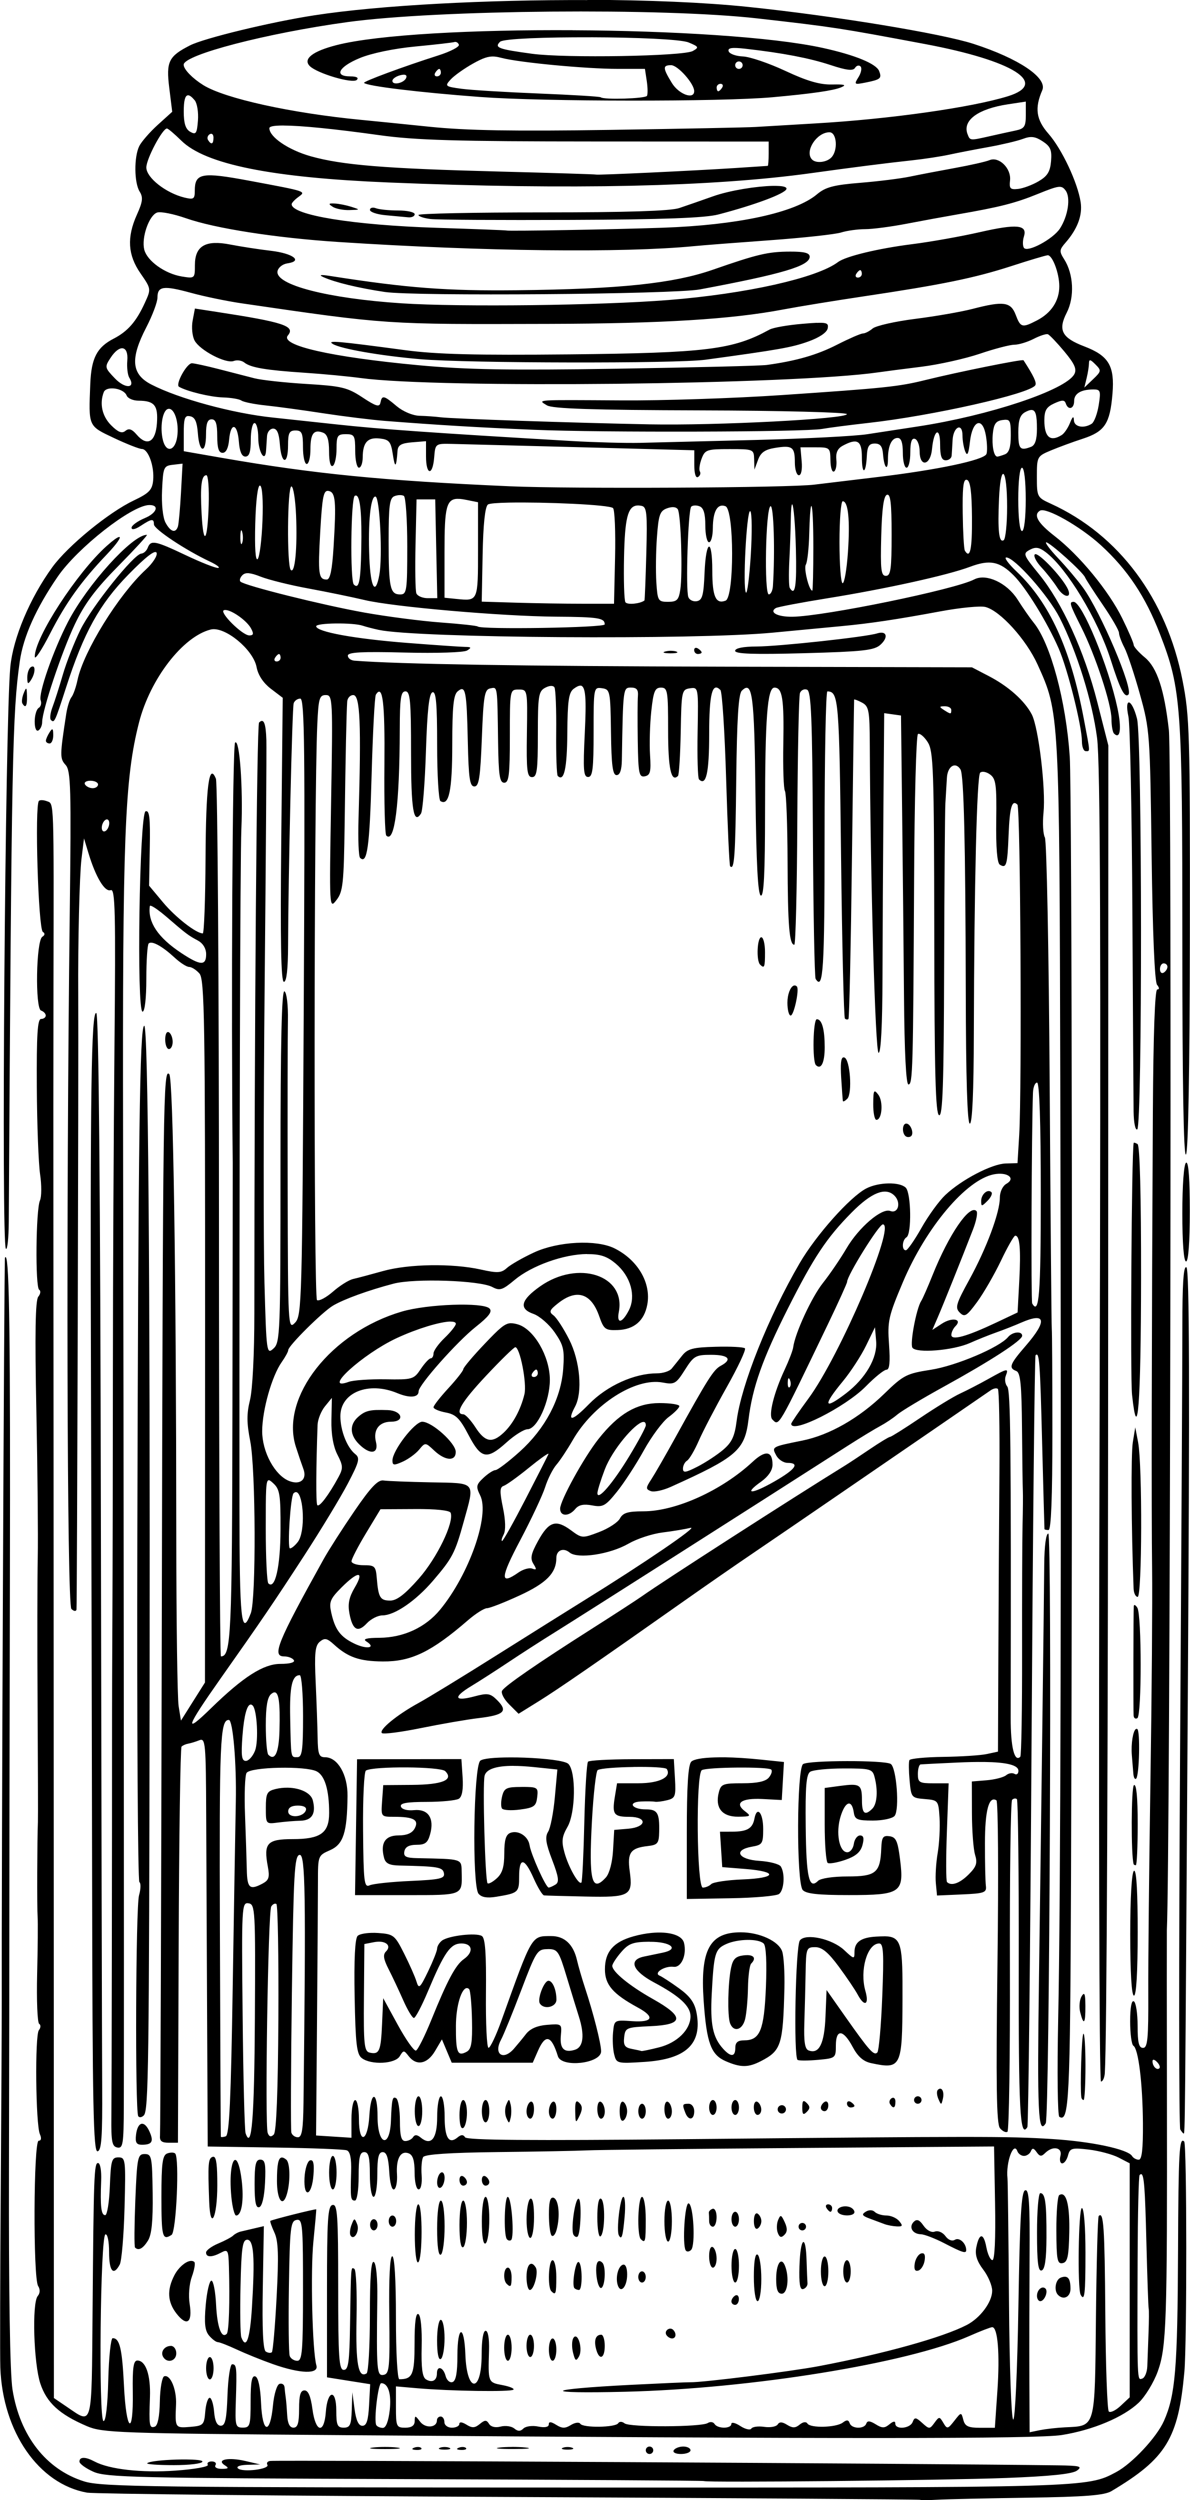 <?xml version="1.0" encoding="UTF-8" standalone="no"?>
<!-- Created with Inkscape (http://www.inkscape.org/) -->

<svg
   width="29.325mm"
   height="61.598mm"
   viewBox="0 0 29.325 61.598"
   version="1.1"
   id="svg599"
   xml:space="preserve"
   inkscape:version="1.2 (dc2aedaf03, 2022-05-15)"
   sodipodi:docname="Mason jar.svg"
   xmlns:inkscape="http://www.inkscape.org/namespaces/inkscape"
   xmlns:sodipodi="http://sodipodi.sourceforge.net/DTD/sodipodi-0.dtd"
   xmlns="http://www.w3.org/2000/svg"
   xmlns:svg="http://www.w3.org/2000/svg"
   xmlns:rdf="http://www.w3.org/1999/02/22-rdf-syntax-ns#"
   xmlns:cc="http://creativecommons.org/ns#"
   xmlns:dc="http://purl.org/dc/elements/1.1/"><title
     id="title738">Mason jar</title><sodipodi:namedview
     id="namedview601"
     pagecolor="#ffffff"
     bordercolor="#000000"
     borderopacity="0.25"
     inkscape:showpageshadow="2"
     inkscape:pageopacity="0.0"
     inkscape:pagecheckerboard="0"
     inkscape:deskcolor="#d1d1d1"
     inkscape:document-units="mm"
     showgrid="false"
     inkscape:zoom="0.46992494"
     inkscape:cx="819.27977"
     inkscape:cy="7.4479979"
     inkscape:window-width="2400"
     inkscape:window-height="1271"
     inkscape:window-x="2391"
     inkscape:window-y="-9"
     inkscape:window-maximized="1"
     inkscape:current-layer="layer1" /><defs
     id="defs596" /><g
     inkscape:label="Lager 1"
     inkscape:groupmode="layer"
     id="layer1"
     transform="translate(-57.024,-142.646)"><path
       id="path615"
       style="fill:#000000;stroke-width:0.092"
       d="m 71.499,142.648 c -2.456,-0.009 -5.097,0.123 -6.734,0.376 -1.065,0.164 -2.708,0.562 -3.058,0.74 -0.528,0.269 -0.592,0.4 -0.512,1.047 l 0.073,0.589 -0.355,0.321 c -0.195,0.177 -0.4,0.412 -0.456,0.522 -0.133,0.266 -0.128,0.906 0.009,1.124 0.088,0.141 0.075,0.251 -0.067,0.565 -0.253,0.562 -0.227,0.996 0.088,1.45 0.262,0.379 0.263,0.383 0.107,0.724 -0.211,0.463 -0.421,0.704 -0.77,0.884 -0.412,0.213 -0.549,0.478 -0.575,1.111 -0.043,1.064 -0.056,1.034 0.58,1.335 0.316,0.149 0.626,0.271 0.691,0.272 0.158,1e-4 0.312,0.429 0.278,0.775 -0.023,0.234 -0.1,0.314 -0.473,0.491 -0.619,0.293 -1.626,1.117 -2.01,1.644 -0.554,0.762 -0.969,1.747 -1.037,2.462 -0.127,1.335 -0.226,14.217 -0.109,14.333 0.037,0.037 0.068,-0.261 0.071,-0.66 0.069,-11.455 0.09,-12.537 0.272,-13.814 0.086,-0.605 0.399,-1.305 0.931,-2.081 0.488,-0.713 1.819,-1.757 2.254,-1.769 0.262,-0.007 0.197,0.196 -0.103,0.321 -0.18,0.075 -0.328,0.183 -0.328,0.238 0,0.061 0.09,0.042 0.226,-0.047 0.272,-0.178 0.324,-0.184 0.326,-0.034 0.002,0.117 0.779,0.633 1.37,0.911 0.18,0.084 0.274,0.157 0.209,0.161 -0.065,0.004 -0.422,-0.137 -0.795,-0.314 -0.759,-0.36 -0.862,-0.38 -0.937,-0.184 -0.029,0.076 -0.1,0.141 -0.158,0.144 -0.184,0.011 -1.219,1.305 -1.501,1.876 -0.149,0.303 -0.344,0.799 -0.432,1.102 -0.088,0.303 -0.204,0.666 -0.257,0.806 -0.053,0.14 -0.071,0.282 -0.039,0.314 0.085,0.085 0.098,0.057 0.374,-0.799 0.436,-1.351 0.823,-2.052 1.536,-2.781 0.429,-0.439 0.664,-0.62 0.695,-0.537 0.026,0.069 -0.093,0.255 -0.265,0.413 -0.673,0.621 -1.535,2.014 -1.684,2.721 -0.037,0.177 -0.104,0.367 -0.149,0.423 -0.045,0.056 -0.103,0.242 -0.129,0.413 -0.158,1.029 -0.159,1.097 -0.015,1.257 0.128,0.142 0.14,0.561 0.102,3.647 -0.091,7.424 -0.068,17.038 0.04,17.146 0.059,0.059 0.114,0.066 0.126,0.017 0.015,-0.063 0.053,-13.55 0.043,-15.145 -0.009,-1.29 0.031,-2.95 0.08,-3.351 l 0.062,-0.505 0.111,0.367 c 0.178,0.589 0.404,0.964 0.548,0.908 0.11,-0.042 0.123,0.528 0.092,3.836 -0.02,2.137 -0.038,5.725 -0.039,7.972 -0.001,2.247 -0.006,4.974 -0.012,6.06 -0.005,1.086 -0.01,2.16 -0.009,2.387 7.63e-4,3.257 -0.009,9.398 -0.016,9.961 -0.007,0.62 0.015,0.738 0.147,0.763 0.138,0.027 0.156,-0.084 0.159,-1.009 0.008,-1.929 -0.003,-16.782 -0.018,-23.901 -0.015,-7.414 0.039,-8.813 0.393,-10.2 0.275,-1.074 1.08,-2.118 1.767,-2.29 0.344,-0.086 1.048,0.491 1.13,0.927 0.037,0.196 0.165,0.39 0.351,0.532 l 0.293,0.223 -0.036,3.499 c -0.025,2.493 -0.007,3.499 0.065,3.499 0.066,0 0.101,-0.31 0.103,-0.895 0.005,-1.723 0.101,-5.854 0.138,-5.968 0.021,-0.063 0.094,-0.115 0.163,-0.115 0.106,0 0.119,1.201 0.085,7.598 -0.039,7.306 -0.047,7.605 -0.215,7.779 -0.171,0.178 -0.174,0.121 -0.181,-3.305 -0.004,-1.918 -0.001,-3.782 0.006,-4.143 0.007,-0.378 -0.029,-0.682 -0.085,-0.717 -0.068,-0.042 -0.098,1.243 -0.098,4.292 0,4.142 -0.008,4.36 -0.173,4.509 -0.168,0.152 -0.174,0.111 -0.222,-1.615 -0.027,-0.974 -0.025,-4.292 0.005,-7.373 0.03,-3.08 0.049,-5.782 0.042,-6.003 -0.013,-0.422 -0.066,-0.547 -0.18,-0.432 -0.057,0.057 -0.115,7.402 -0.116,14.561 -7.9e-5,0.99 -0.045,1.88 -0.108,2.132 -0.083,0.336 -0.082,0.563 0.006,1.01 0.136,0.688 0.147,3.893 0.015,4.24 -0.233,0.612 -0.279,0.18 -0.28,-2.631 -0.004,-8.626 0.017,-16.001 0.047,-16.688 0.044,-1.026 -0.045,-2.241 -0.155,-2.13 -0.064,0.065 -0.1,6.467 -0.058,10.348 0.001,0.101 -0.002,2.797 -0.007,5.992 -0.009,5.669 -0.032,6.174 -0.284,6.174 -0.026,0 -0.048,-4.824 -0.048,-10.72 -3.82e-4,-5.896 -0.034,-10.802 -0.075,-10.903 -0.169,-0.418 -0.247,0.181 -0.256,1.967 -0.005,1.014 -0.036,1.843 -0.068,1.843 -0.164,-9.7e-4 -0.672,-0.397 -0.978,-0.763 l -0.345,-0.413 0.017,-0.936 c 0.014,-0.737 -0.008,-0.928 -0.103,-0.897 -0.152,0.051 -0.226,4.937 -0.075,4.937 0.055,0 0.093,-0.328 0.093,-0.811 0,-0.446 0.026,-0.837 0.058,-0.869 0.076,-0.076 0.334,0.066 0.641,0.35 0.135,0.125 0.295,0.228 0.356,0.228 0.061,0 0.174,0.072 0.253,0.161 0.127,0.143 0.142,1.108 0.14,8.815 l -0.003,8.654 -0.296,0.469 -0.296,0.47 -0.057,-0.356 c -0.031,-0.196 -0.057,-2.091 -0.058,-4.211 -0.002,-6.404 -0.076,-11.264 -0.173,-11.361 -0.147,-0.147 -0.156,0.506 -0.184,13.519 -0.014,6.843 -0.034,12.524 -0.044,12.625 -0.013,0.139 0.038,0.184 0.212,0.184 h 0.23 l 0.018,-4.853 c 0.009,-2.669 0.042,-4.877 0.071,-4.907 0.03,-0.03 0.105,-0.063 0.166,-0.073 0.062,-0.011 0.184,-0.048 0.273,-0.084 0.15,-0.06 0.161,0.065 0.168,1.851 0.004,1.053 0.015,3.32 0.023,5.037 l 0.015,3.122 1.653,0.025 c 0.909,0.013 1.707,0.044 1.774,0.069 0.082,0.03 0.117,0.199 0.107,0.526 -0.02,0.657 -0.012,0.712 0.093,0.712 0.052,0 0.092,-0.26 0.092,-0.597 0,-0.469 0.029,-0.597 0.138,-0.597 0.107,0 0.138,0.122 0.138,0.551 0,0.306 0.041,0.551 0.092,0.551 0.051,0 0.092,-0.245 0.092,-0.551 0,-0.42 0.032,-0.551 0.133,-0.551 0.096,0 0.141,0.135 0.161,0.482 0.016,0.283 0.066,0.463 0.12,0.436 0.05,-0.025 0.082,-0.191 0.071,-0.367 -0.026,-0.39 0.089,-0.597 0.287,-0.521 0.105,0.04 0.147,0.176 0.147,0.472 0,0.236 0.043,0.416 0.099,0.416 0.058,0 0.088,-0.145 0.074,-0.347 -0.014,-0.191 0.003,-0.393 0.038,-0.449 0.042,-0.068 0.651,-0.109 1.832,-0.123 0.972,-0.011 1.964,-0.03 2.204,-0.042 0.24,-0.012 2.595,-0.038 5.234,-0.059 l 4.798,-0.037 0.025,1.4 c 0.016,0.871 -0.009,1.4 -0.065,1.4 -0.05,0 -0.117,-0.144 -0.15,-0.32 -0.068,-0.362 -0.179,-0.355 -0.249,0.016 -0.033,0.174 0.019,0.336 0.173,0.538 0.121,0.159 0.22,0.393 0.22,0.52 0,0.278 -0.293,0.672 -0.628,0.845 -0.595,0.307 -2.035,0.708 -3.642,1.013 -0.697,0.132 -2.873,0.405 -3.168,0.397 -0.076,-0.002 -0.737,0.027 -1.469,0.064 -2.156,0.11 -2.247,0.222 -0.138,0.17 3.1,-0.076 6.956,-0.7 8.482,-1.373 0.271,-0.12 0.525,-0.218 0.564,-0.218 0.137,0 0.19,0.655 0.128,1.561 l -0.063,0.918 h -0.363 c -0.293,0 -0.373,-0.038 -0.414,-0.195 -0.051,-0.195 -0.052,-0.195 -0.222,0.023 -0.161,0.205 -0.177,0.209 -0.27,0.051 -0.095,-0.161 -0.103,-0.161 -0.22,-0.001 -0.116,0.159 -0.129,0.159 -0.302,0.002 -0.158,-0.143 -0.187,-0.146 -0.235,-0.022 -0.062,0.162 -0.427,0.195 -0.427,0.039 0,-0.069 -0.048,-0.063 -0.145,0.017 -0.12,0.099 -0.179,0.099 -0.34,-0.001 -0.14,-0.087 -0.205,-0.092 -0.23,-0.017 -0.047,0.141 -0.362,0.133 -0.41,-0.01 -0.028,-0.084 -0.073,-0.088 -0.168,-0.015 -0.161,0.124 -0.8,0.142 -0.873,0.024 -0.032,-0.052 -0.109,-0.041 -0.191,0.026 -0.105,0.088 -0.176,0.089 -0.309,0.006 -0.121,-0.076 -0.19,-0.078 -0.233,-0.009 -0.034,0.054 -0.182,0.081 -0.33,0.059 -0.148,-0.022 -0.291,-0.003 -0.319,0.042 -0.028,0.045 -0.15,0.016 -0.272,-0.063 -0.122,-0.08 -0.221,-0.103 -0.221,-0.051 0,0.122 -0.339,0.122 -0.414,6.9e-4 -0.032,-0.051 -0.106,-0.062 -0.166,-0.023 -0.156,0.101 -1.925,0.108 -2.051,0.008 -0.062,-0.049 -0.128,-0.05 -0.157,-0.003 -0.066,0.107 -0.869,0.118 -0.934,0.013 -0.028,-0.045 -0.131,-0.031 -0.23,0.03 -0.142,0.088 -0.218,0.088 -0.363,-0.003 -0.131,-0.082 -0.184,-0.085 -0.184,-0.011 0,0.066 -0.097,0.085 -0.262,0.052 -0.144,-0.029 -0.308,-0.007 -0.363,0.049 -0.074,0.074 -0.135,0.074 -0.225,-10e-4 -0.068,-0.056 -0.218,-0.077 -0.335,-0.047 -0.129,0.034 -0.241,0.008 -0.287,-0.067 -0.062,-0.101 -0.102,-0.1 -0.228,0.004 -0.121,0.1 -0.189,0.103 -0.328,0.016 -0.107,-0.067 -0.176,-0.074 -0.176,-0.017 0,0.051 -0.083,0.092 -0.184,0.092 -0.102,0 -0.184,-0.061 -0.184,-0.138 0,-0.076 -0.041,-0.138 -0.092,-0.138 -0.051,0 -0.092,0.043 -0.092,0.095 0,0.183 -0.284,0.205 -0.415,0.032 -0.12,-0.158 -0.13,-0.16 -0.133,-0.012 -0.002,0.109 -0.076,0.161 -0.232,0.161 -0.217,0 -0.23,-0.027 -0.23,-0.509 v -0.509 l 0.528,0.046 c 0.814,0.071 2.309,0.093 2.367,0.035 0.029,-0.029 -0.095,-0.079 -0.274,-0.113 -0.352,-0.066 -0.351,-0.063 -0.327,-0.856 0.009,-0.291 -0.025,-0.482 -0.084,-0.482 -0.06,0 -0.098,0.232 -0.098,0.591 0,0.953 -0.367,0.947 -0.401,-0.006 -0.027,-0.75 -0.196,-0.726 -0.196,0.028 0,0.423 -0.037,0.623 -0.121,0.651 -0.067,0.023 -0.143,-0.046 -0.171,-0.153 -0.057,-0.218 -0.213,-0.263 -0.213,-0.061 0,0.176 -0.118,0.24 -0.27,0.147 -0.089,-0.055 -0.119,-0.279 -0.106,-0.812 0.01,-0.434 -0.022,-0.76 -0.079,-0.795 -0.064,-0.04 -0.096,0.198 -0.096,0.716 0,0.774 -0.048,0.888 -0.375,0.888 -0.048,0 -0.084,-0.656 -0.084,-1.515 0,-0.943 -0.035,-1.515 -0.091,-1.515 -0.057,0 -0.085,0.537 -0.073,1.446 0.016,1.296 0.002,1.449 -0.138,1.476 -0.17,0.033 -0.18,-0.093 -0.157,-1.88 0.007,-0.503 -0.028,-0.865 -0.086,-0.901 -0.066,-0.041 -0.097,0.373 -0.097,1.317 0,0.757 -0.037,1.4 -0.081,1.428 -0.205,0.127 -0.271,-0.235 -0.248,-1.353 0.014,-0.645 -0.01,-1.195 -0.053,-1.221 -0.088,-0.054 -0.084,-0.099 -0.107,1.386 -0.014,0.911 -0.041,1.102 -0.154,1.102 -0.118,0 -0.138,-0.288 -0.138,-2.045 0,-1.769 -0.019,-2.042 -0.138,-2.019 -0.118,0.023 -0.138,0.334 -0.138,2.137 v 2.11 l 0.532,0.085 0.532,0.084 -0.027,0.513 c -0.02,0.382 -0.062,0.512 -0.165,0.512 -0.094,0 -0.155,-0.132 -0.193,-0.413 l -0.055,-0.413 -0.014,0.436 c -0.012,0.37 -0.042,0.436 -0.197,0.436 -0.157,0 -0.184,-0.061 -0.184,-0.421 0,-0.542 -0.218,-0.51 -0.258,0.038 -0.041,0.551 -0.254,0.502 -0.33,-0.076 -0.042,-0.314 -0.103,-0.459 -0.195,-0.459 -0.1,0 -0.134,0.117 -0.134,0.459 0,0.347 -0.034,0.459 -0.138,0.459 -0.091,0 -0.143,-0.101 -0.154,-0.298 -0.009,-0.164 -0.025,-0.36 -0.036,-0.436 -0.011,-0.076 -0.025,-0.193 -0.03,-0.26 -0.005,-0.067 -0.061,-0.106 -0.124,-0.085 -0.064,0.021 -0.135,0.253 -0.161,0.528 -0.069,0.736 -0.261,0.7 -0.294,-0.055 -0.017,-0.393 -0.069,-0.632 -0.142,-0.657 -0.085,-0.028 -0.115,0.133 -0.115,0.612 0,0.6 -0.015,0.65 -0.193,0.65 -0.181,0 -0.192,-0.043 -0.171,-0.666 0.027,-0.818 0.019,-0.895 -0.091,-0.895 -0.048,0 -0.1,0.341 -0.115,0.757 -0.021,0.6 -0.055,0.757 -0.164,0.757 -0.093,0 -0.147,-0.112 -0.166,-0.344 -0.016,-0.189 -0.065,-0.344 -0.109,-0.344 -0.044,0 -0.094,0.155 -0.109,0.344 -0.027,0.326 -0.047,0.346 -0.373,0.373 -0.371,0.031 -0.373,0.027 -0.347,-0.55 0.017,-0.373 -0.139,-0.747 -0.291,-0.697 -0.053,0.018 -0.102,0.296 -0.108,0.618 -0.007,0.378 -0.052,0.599 -0.126,0.624 -0.133,0.044 -0.143,-0.022 -0.118,-0.726 0.02,-0.546 -0.103,-0.904 -0.311,-0.904 -0.095,0 -0.121,0.179 -0.112,0.77 0.018,1.12 -0.161,0.998 -0.217,-0.149 -0.045,-0.915 -0.105,-1.172 -0.278,-1.172 -0.046,0 -0.095,0.465 -0.109,1.033 -0.016,0.631 -0.062,1.024 -0.118,1.009 -0.124,-0.032 -0.077,-4.556 0.047,-4.598 0.052,-0.018 0.091,0.17 0.091,0.436 0,0.473 0.107,0.598 0.263,0.306 0.047,-0.088 0.1,-0.718 0.118,-1.4 0.031,-1.189 0.025,-1.24 -0.151,-1.24 -0.166,0 -0.186,0.07 -0.211,0.712 -0.015,0.391 -0.066,0.712 -0.115,0.712 -0.1,0 -0.124,-0.215 -0.099,-0.849 0.01,-0.251 -0.023,-0.436 -0.078,-0.436 -0.096,0 -0.107,0.306 -0.134,3.673 -0.024,2.88 0.006,2.769 -0.619,2.344 l -0.334,-0.227 -0.004,-13.064 c -0.002,-7.185 -0.006,-14.324 -0.008,-15.864 -0.002,-1.54 -0.001,-4.185 0.002,-5.876 0.009,-4.646 0.015,-4.471 -0.159,-4.537 -0.083,-0.032 -0.173,-0.036 -0.2,-0.009 -0.108,0.108 -0.016,3.158 0.097,3.228 0.057,0.035 0.052,0.08 -0.013,0.12 -0.153,0.094 -0.181,1.768 -0.031,1.818 0.063,0.021 0.115,0.076 0.115,0.123 0,0.046 -0.052,0.084 -0.115,0.084 -0.088,2e-5 -0.112,0.391 -0.105,1.676 0.005,0.922 0.042,1.89 0.081,2.152 0.039,0.262 0.038,0.551 -0.003,0.643 -0.102,0.227 -0.119,2.138 -0.02,2.2 0.044,0.027 0.034,0.104 -0.022,0.172 -0.072,0.087 -0.086,0.904 -0.047,2.815 0.03,1.481 0.045,3.105 0.034,3.61 -0.011,0.505 -0.013,2.137 -0.004,3.627 0.009,1.49 0.013,2.791 0.008,2.892 -0.018,0.399 -0.024,2.125 -0.007,2.341 0.009,0.126 0.004,0.759 -0.012,1.405 -0.016,0.647 0.007,1.198 0.05,1.225 0.044,0.027 0.04,0.097 -0.007,0.156 -0.101,0.125 -0.079,2.327 0.025,2.563 0.044,0.099 0.033,0.161 -0.03,0.161 -0.127,0 -0.14,3.378 -0.014,3.578 0.054,0.085 0.05,0.177 -0.01,0.249 -0.144,0.173 -0.099,1.662 0.065,2.156 0.157,0.472 0.469,0.758 1.143,1.047 0.39,0.167 0.746,0.18 6.29,0.223 l 3.47e-4,3.5e-4 c 12.182,0.095 17.13,0.095 17.739,-0.003 0.763,-0.122 1.514,-0.437 1.892,-0.794 0.162,-0.153 0.374,-0.501 0.472,-0.773 0.215,-0.598 0.235,-1.193 0.226,-6.786 -0.004,-2.197 -0.004,-4.035 -0.002,-4.086 0.083,-1.699 0.129,-28.856 0.05,-29.565 -0.112,-0.999 -0.291,-1.542 -0.591,-1.79 -0.152,-0.126 -0.276,-0.266 -0.276,-0.31 3.47e-4,-0.044 -0.127,-0.34 -0.283,-0.657 -0.333,-0.676 -1.052,-1.55 -1.667,-2.026 -0.413,-0.32 -0.529,-0.52 -0.361,-0.624 0.15,-0.093 0.993,0.385 1.502,0.85 0.657,0.601 1.098,1.263 1.454,2.183 0.527,1.361 0.554,1.745 0.554,7.601 -2.56e-4,3.468 0.031,5.288 0.089,5.229 0.056,-0.056 0.092,-2.073 0.096,-5.411 0.006,-4.98 -0.006,-5.382 -0.18,-6.267 -0.395,-2.017 -1.569,-3.593 -3.246,-4.357 -0.337,-0.154 -0.344,-0.167 -0.344,-0.662 0,-0.497 0.006,-0.508 0.344,-0.65 0.189,-0.079 0.543,-0.21 0.787,-0.289 0.543,-0.178 0.671,-0.371 0.732,-1.106 0.057,-0.689 -0.091,-0.939 -0.697,-1.17 -0.552,-0.211 -0.65,-0.4 -0.43,-0.83 0.196,-0.385 0.169,-0.951 -0.063,-1.315 -0.124,-0.195 -0.121,-0.234 0.036,-0.413 0.292,-0.335 0.418,-0.672 0.37,-0.993 -0.072,-0.481 -0.462,-1.31 -0.793,-1.687 -0.304,-0.347 -0.345,-0.63 -0.153,-1.072 0.132,-0.304 -0.576,-0.781 -1.693,-1.142 -0.801,-0.259 -3.434,-0.691 -5.555,-0.911 -1.083,-0.113 -2.489,-0.169 -3.963,-0.175 z m -0.896,0.284 c 1.958,-0.018 3.929,0.036 5.088,0.168 1.89,0.215 1.995,0.231 4.132,0.632 2.171,0.408 3.061,0.967 2.043,1.284 -0.898,0.279 -2.917,0.565 -4.752,0.671 -0.606,0.035 -1.267,0.074 -1.469,0.087 -0.202,0.013 -1.813,0.045 -3.581,0.072 -2.385,0.037 -3.533,0.017 -4.453,-0.077 -0.682,-0.07 -1.446,-0.147 -1.699,-0.171 -1.719,-0.166 -3.345,-0.525 -3.877,-0.854 -0.269,-0.167 -0.485,-0.39 -0.485,-0.503 0,-0.245 2.049,-0.778 4.04,-1.051 1.109,-0.152 3.054,-0.241 5.012,-0.258 z m 0.532,0.458 c -2.426,-0.014 -4.794,0.106 -5.816,0.367 -0.592,0.151 -0.836,0.342 -0.661,0.517 0.182,0.182 1.058,0.44 1.158,0.341 0.055,-0.054 -0.005,-0.087 -0.161,-0.087 -0.408,0 -0.287,-0.235 0.234,-0.451 0.286,-0.119 0.842,-0.235 1.368,-0.285 0.488,-0.046 0.922,-0.096 0.964,-0.11 0.043,-0.014 0.093,0.015 0.111,0.066 0.018,0.051 -0.209,0.169 -0.505,0.263 -0.86,0.274 -1.864,0.645 -1.832,0.678 0.079,0.079 1.363,0.235 2.855,0.346 1.557,0.117 5.943,0.121 7.208,0.007 0.975,-0.088 1.501,-0.164 1.691,-0.243 0.146,-0.061 0.094,-0.078 -0.221,-0.071 -0.299,0.007 -0.616,-0.085 -1.148,-0.334 -0.404,-0.189 -0.876,-0.35 -1.048,-0.357 -0.173,-0.007 -0.331,-0.064 -0.352,-0.127 -0.028,-0.085 0.076,-0.101 0.405,-0.064 0.929,0.105 1.584,0.231 2.104,0.402 0.396,0.131 0.556,0.15 0.605,0.071 0.036,-0.059 0.098,-0.075 0.136,-0.036 0.039,0.039 0.016,0.157 -0.05,0.263 -0.115,0.184 -0.107,0.19 0.18,0.133 0.363,-0.073 0.398,-0.102 0.329,-0.281 -0.07,-0.182 -0.595,-0.397 -1.393,-0.572 -1.253,-0.274 -3.737,-0.422 -6.163,-0.435 z m 0.448,0.174 c 1.094,0.004 2.216,0.048 2.41,0.128 0.253,0.105 0.261,0.122 0.103,0.211 -0.23,0.129 -3.144,0.179 -3.959,0.068 -0.836,-0.113 -0.936,-0.151 -0.791,-0.295 0.079,-0.079 1.144,-0.115 2.238,-0.111 z m -2.371,0.476 c 0.052,0.004 0.105,0.015 0.166,0.031 0.427,0.115 2.083,0.272 2.87,0.272 h 0.669 l 0.045,0.298 c 0.025,0.164 0.027,0.329 0.005,0.367 -0.041,0.068 -1.066,0.1 -1.139,0.035 -0.021,-0.019 -0.708,-0.06 -1.526,-0.093 -0.818,-0.033 -1.677,-0.085 -1.908,-0.117 -0.402,-0.055 -0.413,-0.065 -0.265,-0.228 0.085,-0.094 0.334,-0.271 0.552,-0.393 0.243,-0.136 0.376,-0.184 0.531,-0.173 z m 6.021,0.12 c 0.051,0 0.092,0.041 0.092,0.092 0,0.051 -0.041,0.092 -0.092,0.092 -0.051,0 -0.092,-0.041 -0.092,-0.092 0,-0.051 0.041,-0.092 0.092,-0.092 z m -1.67,0.092 c 0.164,0 0.568,0.454 0.568,0.639 0,0.219 -0.38,0.08 -0.552,-0.203 -0.225,-0.369 -0.227,-0.436 -0.016,-0.436 z m -5.716,0.092 c 0.022,0 0.041,0.041 0.041,0.092 0,0.051 -0.044,0.092 -0.097,0.092 -0.053,0 -0.072,-0.041 -0.04,-0.092 0.031,-0.051 0.075,-0.092 0.097,-0.092 z m -0.886,0.142 c 0.022,-10e-4 0.039,5.9e-4 0.052,0.006 0.026,0.01 0.034,0.032 0.023,0.067 -0.044,0.132 -0.342,0.201 -0.342,0.079 0,-0.048 0.085,-0.11 0.189,-0.137 0.03,-0.008 0.056,-0.013 0.078,-0.014 z m 7.819,0.225 c 0.053,0 0.072,0.041 0.041,0.092 -0.031,0.051 -0.075,0.092 -0.097,0.092 -0.022,0 -0.04,-0.041 -0.04,-0.092 0,-0.051 0.044,-0.092 0.097,-0.092 z m -13.126,0.283 c 0.042,-0.004 0.097,0.038 0.168,0.123 0.06,0.072 0.096,0.297 0.08,0.499 -0.025,0.321 -0.049,0.357 -0.189,0.278 -0.115,-0.065 -0.161,-0.206 -0.161,-0.499 0,-0.263 0.032,-0.395 0.102,-0.401 z m 20.649,0.155 v 0.33 c 0,0.286 -0.034,0.337 -0.252,0.383 -0.139,0.029 -0.426,0.092 -0.638,0.14 -0.492,0.111 -0.483,0.111 -0.546,-0.051 -0.13,-0.339 0.257,-0.624 1.001,-0.736 z M 64.008,145.739 c 0.432,5.9e-4 1.251,0.082 2.363,0.237 0.898,0.125 1.886,0.154 5.348,0.156 l 4.247,0.002 v 0.298 c 0,0.164 -0.01,0.3 -0.023,0.301 -0.013,0.001 -0.374,0.025 -0.803,0.053 -1.033,0.067 -3.408,0.179 -3.428,0.161 -0.009,-0.007 -1.09,-0.041 -2.403,-0.075 -2.791,-0.072 -3.851,-0.158 -4.625,-0.375 -0.549,-0.154 -1.022,-0.475 -1.022,-0.693 0,-0.032 0.063,-0.053 0.185,-0.061 0.046,-0.003 0.099,-0.005 0.161,-0.005 z m -2.867,0.074 c 0.026,0 0.184,0.134 0.351,0.298 0.593,0.584 2.219,0.912 5.108,1.031 4.495,0.185 7.993,0.107 10.421,-0.231 1.014,-0.141 1.829,-0.245 2.479,-0.315 0.303,-0.033 0.716,-0.096 0.918,-0.14 0.202,-0.044 0.636,-0.128 0.964,-0.187 0.328,-0.059 0.71,-0.149 0.849,-0.201 0.198,-0.074 0.303,-0.061 0.487,0.06 0.193,0.126 0.23,0.214 0.207,0.488 -0.022,0.261 -0.09,0.37 -0.308,0.497 -0.154,0.09 -0.381,0.175 -0.505,0.188 -0.192,0.021 -0.221,-0.009 -0.198,-0.209 0.034,-0.296 -0.271,-0.598 -0.506,-0.5 -0.09,0.038 -0.474,0.124 -0.853,0.193 -0.379,0.069 -0.876,0.164 -1.106,0.212 -0.229,0.048 -0.781,0.117 -1.225,0.153 -0.657,0.053 -0.857,0.106 -1.067,0.283 -0.54,0.454 -1.954,0.76 -3.81,0.824 -1.238,0.043 -3.815,0.088 -3.841,0.068 -0.008,-0.006 -0.779,-0.036 -1.714,-0.066 -2.063,-0.066 -3.581,-0.312 -3.581,-0.582 0,-0.03 0.072,-0.109 0.161,-0.174 0.199,-0.146 0.23,-0.136 -1.198,-0.403 -1.182,-0.221 -1.35,-0.191 -1.35,0.247 0,0.203 -0.028,0.221 -0.253,0.167 -0.461,-0.112 -0.941,-0.491 -0.941,-0.742 0,-0.211 0.397,-0.961 0.509,-0.961 z m 16.324,0.092 c 0.183,0 0.215,0.453 0.043,0.624 -0.12,0.12 -0.374,0.146 -0.471,0.049 -0.195,-0.195 0.108,-0.673 0.428,-0.673 z m -15.237,0.036 c 0.034,0.001 0.057,0.037 0.057,0.097 0,0.161 -0.055,0.185 -0.134,0.058 -0.029,-0.047 -0.011,-0.111 0.041,-0.143 0.013,-0.008 0.025,-0.011 0.036,-0.011 z m 13.853,1.284 c -0.398,0.006 -1.072,0.11 -1.492,0.26 -0.278,0.099 -0.65,0.228 -0.826,0.287 -0.219,0.073 -1.292,0.107 -3.374,0.107 -1.679,0 -3.053,0.029 -3.053,0.063 0,0.035 0.134,0.08 0.298,0.1 0.164,0.02 1.724,0.03 3.466,0.022 2.27,-0.01 3.298,-0.048 3.627,-0.134 0.897,-0.234 1.64,-0.512 1.677,-0.626 0.014,-0.042 -0.053,-0.067 -0.17,-0.075 -0.044,-0.003 -0.095,-0.004 -0.152,-0.004 z m 7.08,0.026 c 0.053,0.007 0.085,0.038 0.123,0.089 0.128,0.173 0.061,0.625 -0.139,0.935 -0.17,0.263 -0.81,0.605 -0.89,0.475 -0.031,-0.051 -0.031,-0.174 0.001,-0.275 0.093,-0.292 -0.17,-0.319 -1.088,-0.109 -0.462,0.105 -1.212,0.239 -1.667,0.296 -0.839,0.106 -1.638,0.299 -1.825,0.44 -0.523,0.394 -2.26,0.783 -4.179,0.936 h -1.8e-4 c -1.682,0.134 -5.127,0.176 -6.575,0.081 -1.826,-0.12 -3.123,-0.456 -3.059,-0.792 0.017,-0.089 0.126,-0.176 0.242,-0.192 0.391,-0.056 0.144,-0.245 -0.404,-0.31 -0.299,-0.035 -0.75,-0.105 -1.002,-0.154 -0.61,-0.12 -0.872,0.033 -0.872,0.508 0,0.327 -0.004,0.331 -0.322,0.279 -0.415,-0.067 -0.856,-0.383 -0.926,-0.662 -0.074,-0.295 0.12,-0.85 0.319,-0.914 0.089,-0.028 0.406,0.035 0.706,0.14 0.717,0.252 2.216,0.485 3.758,0.586 3.581,0.233 7.005,0.273 8.769,0.102 0.227,-0.022 1.074,-0.088 1.882,-0.146 0.808,-0.059 1.589,-0.144 1.735,-0.189 0.146,-0.046 0.414,-0.083 0.595,-0.083 0.181,0 0.639,-0.06 1.019,-0.133 0.38,-0.073 0.939,-0.176 1.242,-0.228 1.062,-0.184 1.436,-0.279 2.001,-0.509 0.259,-0.105 0.404,-0.159 0.497,-0.171 0.023,-0.003 0.043,-0.003 0.061,-5.5e-4 z m -17.979,0.408 c -0.061,0.005 -0.044,0.027 0.041,0.082 0.076,0.049 0.262,0.086 0.413,0.081 0.27,-0.008 0.271,-0.009 0.046,-0.081 -0.126,-0.04 -0.312,-0.077 -0.413,-0.081 -0.038,-0.002 -0.067,-0.002 -0.087,-3.5e-4 z m 1.048,0.104 c -0.017,-0.002 -0.033,-8e-4 -0.046,0.003 -0.026,0.007 -0.043,0.025 -0.043,0.052 0,0.053 0.176,0.112 0.39,0.131 0.215,0.019 0.463,0.043 0.551,0.051 0.088,0.009 0.161,-0.025 0.161,-0.076 0,-0.051 -0.183,-0.092 -0.406,-0.092 -0.223,0 -0.471,-0.025 -0.551,-0.056 -0.02,-0.008 -0.039,-0.012 -0.056,-0.014 z m 10.264,1.082 c -0.545,0.002 -0.799,0.062 -1.905,0.447 -0.974,0.339 -2.289,0.477 -4.83,0.505 -1.729,0.019 -2.703,-0.055 -4.581,-0.349 -0.255,-0.04 -0.311,-0.032 -0.184,0.026 0.284,0.129 0.86,0.268 1.515,0.366 0.731,0.109 7.117,0.057 7.759,-0.063 2.045,-0.382 2.709,-0.58 2.709,-0.806 0,-0.093 -0.13,-0.127 -0.482,-0.126 z m 6.348,0.089 c 0.119,0 0.286,0.446 0.286,0.764 0,0.36 -0.196,0.659 -0.552,0.843 -0.363,0.188 -0.403,0.177 -0.522,-0.138 -0.121,-0.321 -0.301,-0.345 -1.069,-0.145 -0.274,0.071 -0.906,0.181 -1.405,0.244 -0.498,0.063 -0.971,0.17 -1.051,0.237 -0.08,0.068 -0.188,0.123 -0.24,0.123 -0.052,0 -0.338,0.124 -0.636,0.276 -0.495,0.253 -1.005,0.4 -1.734,0.5 -0.152,0.021 -1.804,0.062 -3.673,0.092 -2.679,0.043 -3.717,0.025 -4.912,-0.086 -2.157,-0.201 -3.419,-0.489 -3.216,-0.733 0.192,-0.231 -0.103,-0.328 -1.764,-0.582 l -0.527,-0.081 -0.056,0.298 c -0.031,0.164 -0.009,0.384 0.048,0.49 0.13,0.242 0.773,0.578 0.965,0.504 0.079,-0.03 0.195,-0.014 0.258,0.036 0.157,0.127 0.528,0.19 1.491,0.254 0.455,0.03 1.075,0.089 1.378,0.13 1.91,0.261 10.658,0.164 12.762,-0.141 0.151,-0.022 0.627,-0.084 1.056,-0.137 0.429,-0.053 1.077,-0.198 1.439,-0.32 0.362,-0.123 0.746,-0.223 0.854,-0.223 0.108,0 0.32,-0.065 0.473,-0.143 0.152,-0.079 0.311,-0.13 0.352,-0.115 0.041,0.016 0.224,0.208 0.406,0.426 0.254,0.306 0.311,0.435 0.245,0.558 -0.209,0.391 -2.1,1.022 -3.861,1.289 -0.379,0.057 -0.937,0.143 -1.24,0.19 -0.303,0.047 -1.543,0.111 -2.755,0.142 -1.212,0.031 -2.493,0.063 -2.846,0.071 -0.353,0.008 -1.118,-0.012 -1.699,-0.046 -3.444,-0.202 -4.675,-0.289 -5.785,-0.409 -0.682,-0.074 -1.384,-0.149 -1.561,-0.168 -0.987,-0.102 -2.324,-0.465 -3.001,-0.816 -0.489,-0.253 -0.521,-0.635 -0.121,-1.407 0.151,-0.292 0.275,-0.622 0.275,-0.732 0,-0.283 0.145,-0.304 0.826,-0.118 0.328,0.09 0.886,0.205 1.24,0.257 3.613,0.527 3.529,0.521 7.575,0.508 2.812,-0.009 4.504,-0.113 5.785,-0.356 0.379,-0.072 1.267,-0.216 1.974,-0.322 1.932,-0.288 2.733,-0.452 3.639,-0.745 0.452,-0.147 0.855,-0.267 0.895,-0.267 z m -4.621,0.367 c 0.022,0 0.041,0.041 0.041,0.092 0,0.051 -0.044,0.092 -0.097,0.092 -0.053,0 -0.072,-0.041 -0.04,-0.092 0.031,-0.051 0.075,-0.092 0.097,-0.092 z m -1.07,1.298 c -0.088,0.004 -0.203,0.012 -0.351,0.025 -0.359,0.03 -0.724,0.093 -0.812,0.142 -0.905,0.496 -1.546,0.575 -4.934,0.611 -2.299,0.024 -3.274,-6.6e-4 -4.04,-0.103 -1.687,-0.226 -1.94,-0.247 -1.79,-0.154 0.193,0.12 1.181,0.292 2.158,0.376 1.176,0.1 6.312,0.11 7.024,0.013 1.812,-0.247 2.13,-0.303 2.537,-0.449 0.275,-0.098 0.458,-0.223 0.478,-0.324 0.014,-0.075 0.008,-0.115 -0.077,-0.13 -0.042,-0.008 -0.104,-0.009 -0.192,-0.005 z M 60.051,151.228 c 0.079,0.013 0.126,0.115 0.11,0.302 -0.014,0.165 0.008,0.354 0.049,0.421 0.165,0.267 -0.103,0.281 -0.354,0.018 -0.252,-0.263 -0.256,-0.28 -0.108,-0.506 0.112,-0.172 0.224,-0.248 0.303,-0.236 z m 22.194,0.294 c -0.021,-0.033 -1.62,0.29 -2.424,0.489 -0.651,0.161 -0.992,0.197 -3.535,0.369 -1.161,0.079 -2.938,0.138 -3.948,0.131 -2.159,-0.015 -2.07,-0.021 -1.836,0.122 0.135,0.083 1.132,0.115 3.787,0.124 1.982,0.006 3.604,0.048 3.605,0.092 0.002,0.118 -3.22,0.285 -4.868,0.252 -1.881,-0.037 -4.853,-0.137 -5.142,-0.174 -0.126,-0.016 -0.361,-0.033 -0.521,-0.037 -0.168,-0.004 -0.407,-0.105 -0.564,-0.237 -0.319,-0.269 -0.361,-0.278 -0.4,-0.086 -0.024,0.116 -0.107,0.092 -0.443,-0.13 -0.37,-0.245 -0.513,-0.279 -1.377,-0.331 -0.53,-0.032 -1.109,-0.095 -1.285,-0.14 -0.177,-0.045 -0.572,-0.147 -0.878,-0.226 -0.306,-0.079 -0.605,-0.144 -0.663,-0.144 -0.128,0 -0.415,0.524 -0.317,0.58 0.202,0.115 0.772,0.253 1.087,0.262 0.198,0.006 0.401,0.041 0.451,0.077 0.051,0.037 0.319,0.091 0.597,0.12 0.278,0.029 0.918,0.116 1.423,0.194 0.505,0.077 1.187,0.161 1.515,0.187 1.289,0.101 2.309,0.162 3.673,0.219 1.671,0.071 6.677,0.056 7.099,-0.021 0.161,-0.029 0.671,-0.095 1.134,-0.147 1.585,-0.176 3.991,-0.719 4.121,-0.928 0.04,-0.064 -0.036,-0.225 -0.29,-0.618 z m 1.647,0.002 c 0.024,0.003 0.063,0.037 0.127,0.101 0.149,0.149 0.146,0.169 -0.058,0.364 l -0.216,0.206 0.056,-0.23 c 0.031,-0.126 0.057,-0.29 0.058,-0.364 3.47e-4,-0.055 0.008,-0.081 0.032,-0.077 z m -24.124,0.691 c 0.03,-0.001 0.061,7.9e-4 0.092,0.005 0.124,0.018 0.25,0.08 0.285,0.171 0.027,0.069 0.157,0.126 0.291,0.127 0.395,0.002 0.487,0.115 0.455,0.558 -0.033,0.465 -0.242,0.58 -0.501,0.276 -0.116,-0.136 -0.191,-0.16 -0.276,-0.09 -0.085,0.071 -0.178,0.034 -0.35,-0.137 -0.223,-0.223 -0.292,-0.533 -0.183,-0.817 0.023,-0.061 0.099,-0.09 0.187,-0.093 z m 24.205,0.026 c 0.169,0 0.182,0.038 0.126,0.388 -0.034,0.213 -0.112,0.419 -0.173,0.458 -0.197,0.125 -0.432,0.078 -0.438,-0.088 -0.004,-0.113 -0.032,-0.094 -0.096,0.066 -0.05,0.125 -0.14,0.258 -0.201,0.297 -0.283,0.18 -0.431,0.057 -0.431,-0.358 0,-0.245 0.05,-0.331 0.245,-0.42 0.194,-0.088 0.253,-0.088 0.283,0.002 0.059,0.177 0.206,0.134 0.206,-0.06 0,-0.184 0.169,-0.285 0.478,-0.285 z m -22.814,0.482 c 0.157,-0.052 0.285,0.328 0.231,0.689 -0.052,0.349 -0.271,0.399 -0.351,0.08 -0.078,-0.312 -0.014,-0.725 0.12,-0.769 z m 21.273,0.024 c 0.114,-0.009 0.145,0.122 0.145,0.464 0,0.269 -0.045,0.405 -0.145,0.444 -0.271,0.104 -0.314,0.056 -0.314,-0.354 0,-0.306 0.043,-0.433 0.171,-0.502 0.058,-0.031 0.105,-0.049 0.143,-0.052 z m -20.767,0.15 c 0.014,-8e-5 0.029,0.002 0.046,0.005 0.117,0.022 0.168,0.136 0.189,0.42 0.036,0.494 0.201,0.512 0.201,0.022 0,-0.265 0.038,-0.367 0.138,-0.367 0.102,0 0.138,0.107 0.138,0.413 0,0.298 0.037,0.413 0.132,0.413 0.085,0 0.142,-0.116 0.161,-0.323 0.039,-0.441 0.205,-0.409 0.24,0.046 0.019,0.247 0.072,0.369 0.161,0.369 0.096,0 0.133,-0.114 0.133,-0.413 0,-0.227 0.041,-0.413 0.092,-0.413 0.051,0 0.092,0.163 0.092,0.362 0,0.356 0.174,0.634 0.193,0.309 0.005,-0.091 0.016,-0.249 0.023,-0.35 0.007,-0.101 0.075,-0.184 0.151,-0.184 0.096,0 0.146,0.117 0.166,0.39 0.036,0.495 0.201,0.514 0.201,0.023 0,-0.306 0.031,-0.367 0.184,-0.367 0.156,0 0.184,0.061 0.184,0.413 0,0.227 0.041,0.413 0.092,0.413 0.051,0 0.092,-0.163 0.092,-0.362 0,-0.39 0.082,-0.498 0.313,-0.409 0.103,0.04 0.146,0.176 0.146,0.465 0,0.249 0.036,0.387 0.092,0.352 0.051,-0.031 0.092,-0.22 0.092,-0.419 0,-0.325 0.024,-0.362 0.23,-0.362 0.211,0 0.23,0.034 0.23,0.413 0,0.227 0.041,0.413 0.092,0.413 0.051,0 0.092,-0.114 0.093,-0.253 0.002,-0.37 0.121,-0.501 0.422,-0.466 0.232,0.026 0.273,0.077 0.321,0.398 0.053,0.348 0.085,0.323 0.115,-0.092 0.01,-0.143 0.09,-0.19 0.358,-0.212 l 0.344,-0.028 v 0.373 c 0,0.469 0.163,0.492 0.201,0.029 0.028,-0.344 0.029,-0.344 0.442,-0.335 0.227,0.005 1.663,0.043 3.191,0.083 l 2.777,0.074 v 0.358 c 0,0.219 0.036,0.336 0.093,0.3 0.051,-0.032 0.072,-0.093 0.045,-0.135 -0.026,-0.043 -0.007,-0.185 0.042,-0.315 0.084,-0.222 0.13,-0.237 0.689,-0.237 0.591,0 0.599,0.004 0.606,0.253 l 0.007,0.253 0.089,-0.241 c 0.066,-0.181 0.171,-0.255 0.42,-0.295 0.427,-0.069 0.487,-0.025 0.487,0.358 0,0.174 0.045,0.316 0.099,0.316 0.059,0 0.087,-0.141 0.069,-0.344 l -0.03,-0.344 h 0.367 c 0.358,0 0.367,0.008 0.372,0.321 0.002,0.177 0.042,0.301 0.088,0.275 0.046,-0.025 0.072,-0.157 0.058,-0.292 -0.018,-0.17 0.031,-0.276 0.158,-0.344 0.36,-0.193 0.471,-0.126 0.471,0.284 0,0.446 0.1,0.421 0.122,-0.031 0.012,-0.239 0.055,-0.306 0.197,-0.306 0.134,0 0.187,0.069 0.202,0.263 0.026,0.339 0.121,0.438 0.121,0.127 0,-0.331 0.089,-0.528 0.239,-0.528 0.088,0 0.128,0.115 0.128,0.367 0,0.202 0.041,0.367 0.092,0.367 0.051,0 0.092,-0.169 0.092,-0.375 0,-0.259 0.035,-0.363 0.115,-0.336 0.063,0.021 0.115,0.159 0.115,0.306 0,0.402 0.267,0.354 0.305,-0.054 0.044,-0.482 0.2,-0.568 0.2,-0.11 0,0.282 0.037,0.386 0.138,0.386 0.076,0 0.142,-0.052 0.146,-0.115 0.005,-0.063 0.015,-0.235 0.023,-0.382 0.018,-0.334 0.244,-0.441 0.244,-0.115 0,0.126 0.031,0.305 0.069,0.398 0.05,0.122 0.081,0.055 0.115,-0.244 0.06,-0.538 0.316,-0.627 0.395,-0.138 0.03,0.182 0.035,0.38 0.012,0.44 -0.058,0.151 -1.222,0.396 -2.722,0.573 -0.692,0.082 -1.374,0.164 -1.515,0.182 -0.592,0.079 -5.986,0.108 -7.51,0.041 -3.132,-0.138 -4.829,-0.306 -7.093,-0.7 l -0.941,-0.164 v -0.447 c 0,-0.329 0.02,-0.42 0.115,-0.421 z m 20.173,0.092 c 0.085,0.016 0.095,0.105 0.095,0.385 0,0.289 -0.043,0.426 -0.145,0.466 -0.08,0.031 -0.164,0.056 -0.187,0.056 -0.086,0 -0.139,-0.27 -0.111,-0.565 0.023,-0.238 0.076,-0.314 0.236,-0.336 0.047,-0.007 0.083,-0.01 0.111,-0.004 z m -20.315,1.08 -0.039,0.716 c -0.022,0.394 -0.056,0.768 -0.075,0.831 -0.056,0.176 -0.183,0.137 -0.307,-0.095 -0.065,-0.122 -0.101,-0.457 -0.084,-0.803 0.026,-0.563 0.04,-0.595 0.267,-0.621 z m 20.686,0.101 c 0.054,0 0.092,0.321 0.092,0.78 0,0.459 -0.038,0.78 -0.092,0.78 -0.054,0 -0.092,-0.321 -0.092,-0.78 0,-0.459 0.038,-0.78 0.092,-0.78 z m -0.468,0.153 c 0.006,-0.002 0.011,6.6e-4 0.017,0.006 0.045,0.046 0.084,0.327 0.084,0.805 0,0.423 -0.038,0.793 -0.085,0.822 -0.116,0.072 -0.15,-0.237 -0.114,-1.03 0.018,-0.4 0.059,-0.593 0.098,-0.604 z m -19.631,0.031 c 0.044,0 0.069,0.328 0.057,0.728 -0.028,0.917 -0.131,1.047 -0.175,0.22 -0.037,-0.686 -0.004,-0.948 0.118,-0.948 z m 18.713,0.114 c 0.009,-0.004 0.019,-0.004 0.03,1.8e-4 0.083,0.028 0.118,0.296 0.123,0.926 0.006,0.791 -0.046,1.032 -0.175,0.819 -0.023,-0.038 -0.047,-0.455 -0.053,-0.926 -0.007,-0.573 0.011,-0.793 0.075,-0.819 z m -17.391,0.141 c 0.056,0.015 0.079,0.358 0.06,0.872 -0.018,0.466 -0.071,0.888 -0.118,0.938 -0.054,0.057 -0.076,-0.272 -0.06,-0.872 0.016,-0.585 0.063,-0.953 0.118,-0.938 z m 0.773,0.021 c 0.047,0 0.098,0.32 0.115,0.712 0.034,0.807 -0.028,1.451 -0.13,1.347 -0.1,-0.101 -0.085,-2.059 0.016,-2.059 z m 0.917,0.112 c 0.172,0.033 0.191,0.252 0.122,1.38 -0.035,0.57 -0.084,0.803 -0.168,0.803 -0.202,0 -0.22,-0.13 -0.16,-1.186 0.05,-0.87 0.081,-1.021 0.205,-0.997 z m 13.759,0.094 c 0.087,-0.029 0.115,0.206 0.115,0.98 0,0.853 -0.023,1.018 -0.141,1.018 -0.119,0 -0.137,-0.149 -0.115,-0.98 0.018,-0.683 0.061,-0.991 0.141,-1.018 z m -12.007,0.008 c 0.042,-8e-4 0.079,0.006 0.102,0.02 0.046,0.028 0.084,0.586 0.084,1.24 0,1.105 -0.012,1.188 -0.174,1.188 -0.25,0 -0.285,-0.166 -0.285,-1.329 0,-0.865 0.024,-1.048 0.146,-1.094 0.04,-0.015 0.086,-0.024 0.128,-0.025 z m -1.085,0.011 c 0.007,-8.7e-4 0.014,3.1e-4 0.021,0.003 0.094,0.043 0.133,0.476 0.117,1.301 -0.015,0.816 -0.057,1.015 -0.184,0.888 -0.094,-0.094 -0.073,-2.125 0.023,-2.184 0.008,-0.005 0.015,-0.008 0.023,-0.009 z m 0.49,0.026 c 0.105,0.026 0.175,1.481 0.093,1.929 -0.096,0.522 -0.215,0.322 -0.246,-0.413 -0.037,-0.875 0.031,-1.545 0.154,-1.516 z m 2.073,0.056 c 0.048,0.004 0.102,0.013 0.163,0.025 l 0.289,0.058 v 1.172 c 0,1.27 0.002,1.265 -0.528,1.211 l -0.298,-0.03 v -1.131 c 0,-1.102 0.038,-1.33 0.374,-1.304 z m -1.063,0.013 h 0.23 0.23 l 0.025,1.217 0.026,1.217 h -0.235 c -0.129,0 -0.256,-0.054 -0.281,-0.12 -0.025,-0.066 -0.034,-0.614 -0.02,-1.217 z m 10.502,0.046 c 0.136,0 0.183,0.465 0.128,1.262 -0.029,0.417 -0.087,0.757 -0.13,0.757 -0.043,0 -0.078,-0.455 -0.078,-1.01 0,-0.555 0.036,-1.01 0.081,-1.01 z m -8.224,0.033 c 0.859,-0.017 2.478,0.05 2.564,0.136 0.042,0.042 0.064,0.589 0.05,1.216 l -0.026,1.14 h -0.78 c -0.429,0 -1.163,-0.012 -1.63,-0.026 l -0.85,-0.026 0.022,-1.151 c 0.014,-0.75 0.059,-1.182 0.13,-1.241 0.032,-0.027 0.234,-0.042 0.521,-0.048 z m 6.975,0.042 c 0.002,-0.001 0.004,-4.2e-4 0.007,0.003 0.031,0.041 0.072,0.473 0.088,1.102 0.023,0.911 -0.018,1.174 -0.151,0.955 -0.023,-0.038 -0.028,-0.337 -0.011,-0.666 0.017,-0.328 0.033,-0.779 0.036,-1.002 0.004,-0.261 0.016,-0.382 0.032,-0.392 z m -2.398,0.029 c 0.037,-0.002 0.08,0.005 0.119,0.02 0.099,0.038 0.142,0.18 0.142,0.47 0,0.229 0.041,0.416 0.092,0.416 0.051,0 0.092,-0.155 0.093,-0.344 0.002,-0.421 0.115,-0.619 0.311,-0.544 0.217,0.083 0.22,2.244 0.003,2.327 -0.241,0.093 -0.327,-0.1 -0.327,-0.737 0,-0.824 -0.157,-0.778 -0.191,0.055 -0.022,0.548 -0.055,0.67 -0.188,0.695 -0.089,0.017 -0.184,-0.028 -0.211,-0.1 -0.07,-0.182 -0.007,-2.151 0.071,-2.229 0.018,-0.018 0.05,-0.027 0.087,-0.029 z m -1.421,5.6e-4 c 0.033,-0.003 0.069,8e-5 0.109,0.008 0.131,0.026 0.146,0.175 0.119,1.175 -0.017,0.63 -0.038,1.151 -0.046,1.157 -0.109,0.083 -0.426,0.112 -0.469,0.043 -0.031,-0.05 -0.046,-0.553 -0.034,-1.119 0.02,-0.932 0.089,-1.244 0.32,-1.264 z m 4.298,0.013 c 0.024,0.021 0.046,0.381 0.046,1.014 0,0.589 -0.012,1.071 -0.026,1.071 -0.079,0 -0.216,-0.549 -0.159,-0.641 0.037,-0.06 0.075,-0.404 0.084,-0.763 0.01,-0.401 0.027,-0.617 0.044,-0.67 0.004,-0.011 0.007,-0.015 0.011,-0.012 z m -1.009,0.004 c 0.079,-0.026 0.113,1.122 0.059,1.966 -0.007,0.114 -0.053,0.207 -0.101,0.207 -0.119,0 -0.078,-2.133 0.042,-2.173 z m -2.385,0.024 c 0.046,0.004 0.08,0.022 0.1,0.053 0.077,0.125 0.122,1.58 0.061,1.981 -0.039,0.255 -0.083,0.298 -0.302,0.298 -0.244,0 -0.258,-0.023 -0.288,-0.482 -0.017,-0.265 -0.011,-0.767 0.015,-1.115 0.04,-0.548 0.073,-0.643 0.249,-0.707 0.063,-0.023 0.12,-0.032 0.166,-0.028 z m 1.879,0.098 c 0.003,-0.001 0.006,-4.1e-4 0.008,0.002 0.041,0.041 0.045,0.529 0.011,1.085 -0.035,0.555 -0.089,0.969 -0.12,0.918 -0.081,-0.131 0.016,-1.97 0.101,-2.005 z m -12.53,0.474 c 0.005,0.005 0.011,0.019 0.017,0.041 h 1.8e-4 c 0.023,0.089 0.022,0.213 -0.004,0.275 -0.025,0.062 -0.044,-0.011 -0.042,-0.162 0.001,-0.114 0.013,-0.171 0.029,-0.154 z m -2.334,0.109 c -0.359,0.002 -1.467,1.227 -1.944,2.148 -0.365,0.707 -0.734,1.768 -0.671,1.932 0.026,0.069 0.004,0.152 -0.05,0.185 -0.054,0.033 -0.098,0.185 -0.098,0.336 0,0.16 0.038,0.252 0.092,0.219 0.051,-0.031 0.092,-0.124 0.092,-0.207 0,-0.286 0.48,-1.723 0.802,-2.402 0.244,-0.514 0.508,-0.869 1.078,-1.446 0.415,-0.421 0.73,-0.765 0.7,-0.764 z m -0.687,0.054 c -0.04,0.007 -0.141,0.077 -0.301,0.22 -0.733,0.655 -1.779,2.265 -1.773,2.73 h 1.8e-4 c 0.001,0.09 0.171,-0.168 0.378,-0.572 0.39,-0.762 0.765,-1.285 1.397,-1.949 0.267,-0.281 0.367,-0.442 0.3,-0.429 z m 22.846,0.129 c 0.093,0 0.909,0.734 0.962,0.866 0.021,0.051 0.217,0.355 0.436,0.675 0.219,0.32 0.4,0.632 0.4,0.692 3.02e-4,0.06 0.06,0.223 0.133,0.362 0.073,0.139 0.245,0.656 0.382,1.148 0.244,0.874 0.25,0.963 0.289,3.97 0.025,1.909 0.075,3.119 0.134,3.191 0.059,0.072 0.061,0.115 0.004,0.115 -0.057,0 -0.096,1.111 -0.107,3.007 -0.03,5.574 -0.037,9.885 -0.019,11.271 0.01,0.757 -0.008,3.113 -0.041,5.234 -0.033,2.121 -0.057,4.466 -0.053,5.211 0.005,1.131 -0.017,1.354 -0.129,1.354 -0.103,0 -0.134,-0.128 -0.134,-0.545 0,-0.3 -0.041,-0.571 -0.092,-0.602 -0.057,-0.035 -0.092,0.15 -0.092,0.494 0,0.303 0.036,0.573 0.08,0.6 0.124,0.076 0.228,0.927 0.235,1.913 0.004,0.635 -0.026,0.895 -0.103,0.895 -0.06,2e-5 -0.135,-0.041 -0.165,-0.091 -0.104,-0.168 -1.004,-0.359 -1.974,-0.419 -1.114,-0.07 -1.841,-0.069 -9.06,0.004 -3.799,0.038 -5.359,0.025 -5.402,-0.046 -0.044,-0.071 -0.098,-0.07 -0.187,0.004 -0.213,0.177 -0.317,0.007 -0.317,-0.514 0,-0.275 -0.041,-0.5 -0.092,-0.5 -0.051,0 -0.092,0.229 -0.092,0.508 0,0.537 -0.148,0.722 -0.406,0.508 -0.088,-0.073 -0.147,-0.076 -0.188,-0.01 -0.033,0.053 -0.119,0.096 -0.192,0.096 -0.099,0 -0.132,-0.126 -0.132,-0.499 0,-0.275 -0.041,-0.525 -0.092,-0.556 -0.091,-0.056 -0.109,0.021 -0.129,0.551 -0.026,0.699 -0.33,0.61 -0.33,-0.097 0,-0.636 -0.165,-0.656 -0.202,-0.025 -0.038,0.65 -0.257,0.721 -0.257,0.084 0,-0.257 -0.041,-0.467 -0.092,-0.467 -0.051,0 -0.092,0.209 -0.092,0.464 v 0.464 l -0.436,-0.028 -0.436,-0.028 0.023,-2.8 c 0.013,-1.54 0.023,-3.092 0.023,-3.449 -2.1e-5,-0.644 0.002,-0.65 0.298,-0.78 0.329,-0.145 0.421,-0.431 0.431,-1.336 0.006,-0.525 -0.243,-0.954 -0.552,-0.954 -0.151,0 -0.178,-0.07 -0.185,-0.482 -0.004,-0.265 -0.026,-0.879 -0.048,-1.364 -0.033,-0.72 -0.014,-0.904 0.102,-1.001 0.119,-0.098 0.177,-0.087 0.346,0.067 0.349,0.318 0.629,0.415 1.207,0.42 0.7,0.005 1.197,-0.236 2.096,-1.014 0.19,-0.164 0.401,-0.298 0.469,-0.298 0.069,0 0.432,-0.142 0.809,-0.316 0.661,-0.306 0.902,-0.552 0.902,-0.922 0,-0.191 0.173,-0.262 0.327,-0.134 0.198,0.165 0.994,0.045 1.45,-0.218 0.209,-0.121 0.587,-0.245 0.84,-0.276 0.253,-0.031 0.562,-0.083 0.689,-0.114 0.214,-0.054 -1.151,0.878 -2.617,1.785 -0.353,0.219 -1.324,0.827 -2.158,1.352 -0.833,0.525 -1.701,1.055 -1.928,1.179 -0.526,0.287 -0.982,0.661 -0.903,0.74 0.033,0.034 0.467,-0.022 0.964,-0.123 0.497,-0.101 1.141,-0.213 1.433,-0.247 0.616,-0.074 0.715,-0.17 0.447,-0.438 -0.172,-0.172 -0.235,-0.183 -0.564,-0.095 -0.496,0.132 -0.532,0.021 -0.082,-0.251 0.202,-0.122 0.615,-0.388 0.918,-0.59 0.302,-0.202 0.816,-0.533 1.141,-0.735 0.624,-0.388 4.87,-3.091 7.211,-4.591 0.315,-0.202 0.681,-0.424 0.812,-0.494 0.131,-0.07 0.322,-0.197 0.423,-0.284 0.101,-0.086 0.617,-0.396 1.148,-0.688 1.154,-0.636 1.928,-1.138 1.928,-1.252 0,-0.123 -0.238,-0.101 -0.348,0.032 -0.211,0.255 -1.286,0.71 -1.901,0.805 -0.599,0.093 -0.677,0.132 -1.148,0.59 -0.618,0.601 -1.351,1.02 -2.021,1.155 -0.759,0.153 -0.756,0.152 -0.643,0.364 0.054,0.102 0.18,0.185 0.279,0.185 0.312,0 0.198,0.16 -0.33,0.462 -0.558,0.319 -0.769,0.32 -0.321,6.9e-4 0.178,-0.127 0.281,-0.279 0.281,-0.418 0,-0.34 -0.173,-0.366 -0.49,-0.071 -0.761,0.707 -1.893,1.22 -2.694,1.22 -0.381,0 -0.502,0.037 -0.576,0.176 -0.052,0.097 -0.282,0.247 -0.513,0.335 -0.412,0.157 -0.423,0.157 -0.694,-0.044 -0.371,-0.274 -0.545,-0.219 -0.808,0.258 -0.178,0.323 -0.201,0.435 -0.117,0.57 0.084,0.135 0.079,0.158 -0.028,0.117 -0.073,-0.028 -0.226,0.015 -0.34,0.095 -0.461,0.323 -0.452,0.14 0.043,-0.795 0.273,-0.518 0.55,-1.106 0.614,-1.308 0.064,-0.202 0.189,-0.45 0.277,-0.551 0.088,-0.101 0.269,-0.374 0.403,-0.607 0.506,-0.881 1.544,-1.545 2.216,-1.419 0.291,0.055 0.33,0.032 0.548,-0.312 0.217,-0.343 0.264,-0.371 0.646,-0.371 0.433,0 0.532,0.113 0.237,0.271 -0.177,0.095 -0.322,0.323 -1.119,1.768 -0.243,0.44 -0.51,0.904 -0.594,1.032 -0.136,0.207 -0.137,0.239 -0.011,0.287 0.078,0.03 0.299,-0.017 0.492,-0.104 1.627,-0.733 1.823,-0.902 1.916,-1.657 0.098,-0.799 0.346,-1.498 0.97,-2.737 0.636,-1.261 0.954,-1.741 1.571,-2.365 0.491,-0.497 0.839,-0.634 1.056,-0.416 0.17,0.17 0.092,0.452 -0.104,0.377 -0.209,-0.08 -0.775,0.404 -1.079,0.923 -0.15,0.255 -0.411,0.638 -0.58,0.851 -0.278,0.35 -0.687,1.236 -0.733,1.587 -0.01,0.076 -0.105,0.324 -0.211,0.551 -0.265,0.568 -0.403,1.124 -0.303,1.224 0.169,0.169 0.123,0.247 1.37,-2.346 0.26,-0.541 0.473,-1.011 0.473,-1.044 0,-0.155 0.784,-1.416 0.881,-1.416 0.326,0 -1.058,3.24 -1.835,4.293 -0.233,0.316 -0.423,0.595 -0.423,0.62 0,0.263 1.333,-0.406 1.842,-0.925 0.22,-0.224 0.447,-0.407 0.506,-0.407 0.075,0 0.093,-0.186 0.062,-0.622 -0.041,-0.575 -0.015,-0.691 0.343,-1.538 0.571,-1.348 1.556,-2.517 2.237,-2.653 0.335,-0.067 0.554,0.096 0.312,0.233 -0.092,0.052 -0.161,0.198 -0.161,0.342 0,0.367 -0.329,1.249 -0.753,2.021 -0.327,0.595 -0.355,0.69 -0.235,0.81 0.12,0.12 0.17,0.089 0.427,-0.26 0.16,-0.218 0.424,-0.675 0.587,-1.015 0.162,-0.341 0.321,-0.62 0.353,-0.62 0.112,-0.003 0.141,0.325 0.1,1.106 l -0.042,0.786 -0.533,0.252 c -0.729,0.344 -1.099,0.445 -1.099,0.301 0,-0.062 0.045,-0.158 0.1,-0.213 0.18,-0.18 -0.079,-0.23 -0.332,-0.065 l -0.237,0.155 0.135,-0.312 c 0.137,-0.317 0.597,-1.465 0.869,-2.167 0.082,-0.212 0.12,-0.415 0.083,-0.451 -0.169,-0.169 -0.678,0.573 -1.08,1.577 -0.12,0.299 -0.245,0.585 -0.279,0.636 -0.119,0.179 -0.284,1.049 -0.219,1.154 0.089,0.144 1.007,0.07 1.42,-0.116 0.177,-0.079 0.466,-0.195 0.643,-0.258 0.177,-0.062 0.451,-0.17 0.611,-0.24 0.612,-0.269 0.659,-0.057 0.124,0.562 -0.4,0.462 -0.434,0.552 -0.238,0.627 0.102,0.039 0.132,0.334 0.141,1.41 0.006,0.748 0.016,1.443 0.021,1.544 0.005,0.101 0.002,0.473 -0.007,0.826 -0.009,0.353 -0.014,1.775 -0.012,3.159 0.002,1.384 -0.017,2.538 -0.044,2.565 -0.144,0.144 -0.238,-0.237 -0.237,-0.959 0.012,-6.785 -0.002,-8.064 -0.085,-8.164 -0.051,-0.062 -0.068,-0.18 -0.036,-0.262 0.075,-0.195 0.048,-0.19 -0.43,0.077 -0.223,0.125 -0.536,0.286 -0.696,0.36 -0.16,0.073 -0.602,0.343 -0.983,0.6 -0.381,0.257 -0.715,0.467 -0.743,0.467 -0.028,0 -0.249,0.134 -0.491,0.298 -0.242,0.164 -0.52,0.348 -0.619,0.409 -1.27,0.783 -4.499,2.86 -4.999,3.216 -0.126,0.089 -0.684,0.452 -1.24,0.805 -1.333,0.848 -2.132,1.399 -2.21,1.524 -0.035,0.056 0.042,0.207 0.171,0.336 l 0.234,0.234 0.504,-0.313 c 0.471,-0.293 1.399,-0.933 3.596,-2.481 0.505,-0.356 1.269,-0.886 1.699,-1.177 0.429,-0.291 1.359,-0.927 2.066,-1.412 0.707,-0.485 1.815,-1.245 2.463,-1.689 0.648,-0.444 1.234,-0.847 1.304,-0.896 0.07,-0.049 0.15,-0.064 0.18,-0.035 0.029,0.029 0.046,0.958 0.038,2.063 -0.009,1.105 -0.021,3.104 -0.026,4.441 l -0.01,2.432 -0.275,0.059 c -0.152,0.033 -0.635,0.064 -1.073,0.07 -0.439,0.006 -0.814,0.042 -0.834,0.08 -0.02,0.038 -0.018,0.263 0.004,0.5 0.038,0.422 0.047,0.432 0.375,0.459 0.33,0.028 0.336,0.035 0.363,0.46 0.015,0.238 -0.005,0.63 -0.046,0.872 -0.041,0.242 -0.061,0.576 -0.045,0.742 l 0.029,0.303 0.614,-0.027 c 0.553,-0.024 0.611,-0.045 0.59,-0.211 -0.013,-0.101 -0.024,-0.572 -0.023,-1.046 1.29e-4,-0.814 0.097,-1.177 0.283,-1.062 0.042,0.026 0.054,1.824 0.026,3.996 -0.039,3.023 -0.025,3.979 0.061,4.082 0.061,0.074 0.144,0.114 0.184,0.09 0.04,-0.025 0.067,-1.86 0.061,-4.079 -0.006,-2.219 0.018,-4.065 0.055,-4.101 0.037,-0.037 0.09,-0.044 0.118,-0.015 0.028,0.028 0.049,1.851 0.045,4.05 -0.006,3.623 0.031,4.323 0.212,4.029 0.026,-0.041 0.072,-4.328 0.104,-9.526 0.032,-5.198 0.076,-9.469 0.098,-9.491 0.093,-0.093 0.111,0.139 0.162,2.148 0.03,1.161 0.056,2.122 0.058,2.135 0.002,0.013 0.047,0.023 0.1,0.023 0.064,0 0.095,-0.801 0.095,-2.41 -1.39e-4,-1.326 -0.007,-2.472 -0.015,-2.548 -0.008,-0.076 -0.031,-2.798 -0.052,-6.049 -0.021,-3.251 -0.074,-5.977 -0.118,-6.056 -0.044,-0.079 -0.06,-0.353 -0.034,-0.607 0.06,-0.583 -0.122,-2.105 -0.289,-2.425 -0.176,-0.337 -0.575,-0.693 -1.061,-0.945 l -0.413,-0.215 -6.106,-0.016 c -5.035,-0.013 -8.001,-0.062 -9.113,-0.148 -0.088,-0.007 -0.161,-0.063 -0.161,-0.124 0,-0.085 0.341,-0.103 1.402,-0.076 0.784,0.02 1.462,-0.002 1.538,-0.051 0.112,-0.07 0.103,-0.087 -0.047,-0.088 -0.101,-9.7e-4 -0.741,-0.045 -1.423,-0.098 -1.302,-0.101 -2.25,-0.274 -2.25,-0.411 0,-0.084 0.907,-0.095 1.148,-0.013 0.076,0.026 0.252,0.072 0.392,0.102 0.924,0.203 7.786,0.252 9.708,0.069 0.631,-0.06 1.396,-0.132 1.699,-0.161 0.708,-0.067 1.346,-0.162 2.441,-0.365 0.484,-0.09 0.98,-0.138 1.103,-0.107 0.363,0.091 1.006,0.8 1.286,1.418 0.54,1.193 0.537,1.148 0.56,10.363 0.028,11.435 0.009,20.165 -0.052,23.009 -0.027,1.299 -0.015,2.383 0.028,2.409 0.24,0.148 0.267,-0.395 0.288,-5.827 0.042,-10.656 0.024,-26.857 -0.031,-27.683 -0.091,-1.374 -0.475,-2.799 -0.891,-3.305 -0.083,-0.101 -0.261,-0.357 -0.396,-0.569 -0.261,-0.41 -0.773,-0.647 -1.066,-0.494 -0.475,0.248 -3.689,0.908 -4.48,0.92 -0.365,0.005 -0.583,-0.108 -0.411,-0.214 0.044,-0.027 0.613,-0.135 1.264,-0.24 1.439,-0.231 2.969,-0.569 3.52,-0.776 0.489,-0.184 0.732,-0.136 1.077,0.21 0.305,0.305 0.829,1.156 1.112,1.806 0.221,0.507 0.571,1.909 0.571,2.285 0,0.132 0.041,0.24 0.092,0.24 0.114,0 0.118,0.066 -0.049,-0.814 -0.325,-1.713 -0.842,-2.844 -1.65,-3.608 -0.202,-0.191 -0.318,-0.349 -0.258,-0.35 0.203,-0.004 1.037,0.938 1.316,1.485 0.424,0.835 0.804,2.054 0.922,2.96 0.08,0.611 0.096,4.95 0.062,16.963 -0.026,9.179 -0.011,16.142 0.035,16.142 0.044,0 0.086,-0.093 0.094,-0.207 0.049,-0.764 0.08,-7.843 0.083,-19.351 l 0.004,-13.36 -0.272,-1.067 c -0.319,-1.254 -0.864,-2.45 -1.437,-3.153 -0.39,-0.478 -0.401,-0.508 -0.226,-0.601 0.142,-0.076 0.23,-0.063 0.389,0.057 0.523,0.394 1.289,1.661 1.604,2.652 0.231,0.728 0.345,0.951 0.437,0.858 0.128,-0.128 -0.684,-2.036 -1.12,-2.635 -0.134,-0.184 -0.41,-0.511 -0.613,-0.725 -0.203,-0.215 -0.334,-0.39 -0.291,-0.39 z m -0.258,0.294 c -0.008,-5.6e-4 -0.014,0.001 -0.018,0.005 -0.039,0.038 0.034,0.183 0.163,0.321 0.129,0.138 0.306,0.365 0.393,0.503 0.17,0.267 0.385,0.263 0.24,-0.005 -0.16,-0.295 -0.659,-0.817 -0.777,-0.825 z m -19.388,0.47 c 0.072,0.006 0.166,0.034 0.295,0.085 0.193,0.076 0.722,0.208 1.177,0.291 0.455,0.084 1.074,0.211 1.377,0.283 0.708,0.169 3.37,0.4 4.719,0.411 1.053,0.008 1.203,0.032 1.203,0.191 0,0.081 -3.044,0.131 -3.13,0.051 -0.021,-0.02 -0.431,-0.064 -0.91,-0.099 -0.48,-0.035 -1.327,-0.145 -1.882,-0.244 -1.04,-0.186 -2.957,-0.665 -3.055,-0.763 -0.03,-0.03 -0.009,-0.101 0.048,-0.158 0.038,-0.038 0.086,-0.054 0.158,-0.049 z m 20.326,0.705 c -0.116,0 -0.1,0.051 0.187,0.622 0.352,0.7 0.746,1.898 0.746,2.265 0,0.163 0.028,0.324 0.063,0.358 0.154,0.154 0.191,-0.123 0.084,-0.629 -0.218,-1.03 -0.873,-2.617 -1.08,-2.617 z m -20.875,0.203 c 0.171,0.028 0.506,0.269 0.605,0.453 0.07,0.13 0.06,0.171 -0.043,0.171 -0.173,0 -0.754,-0.578 -0.625,-0.622 0.017,-0.006 0.038,-0.006 0.062,-0.002 z m 16.113,0.557 c -0.024,0.002 -0.05,0.008 -0.08,0.017 -0.277,0.088 -2.422,0.321 -2.971,0.323 -0.333,0.001 -0.528,0.041 -0.528,0.107 0,0.076 0.46,0.092 1.701,0.058 1.455,-0.04 1.727,-0.07 1.88,-0.209 0.153,-0.139 0.164,-0.268 0.06,-0.293 -0.017,-0.004 -0.038,-0.005 -0.062,-0.003 z m -4.533,0.373 c -0.011,-0.002 -0.021,-8e-4 -0.029,0.003 -0.017,0.007 -0.027,0.025 -0.027,0.052 0,0.053 0.041,0.097 0.092,0.097 0.051,0 0.092,-0.018 0.092,-0.04 0,-0.022 -0.041,-0.066 -0.092,-0.097 -0.013,-0.008 -0.025,-0.013 -0.036,-0.014 z m -0.618,0.072 c -0.05,-6.2e-4 -0.103,0.005 -0.148,0.017 -0.089,0.023 -0.038,0.044 0.113,0.046 0.151,0.002 0.224,-0.017 0.162,-0.042 -0.031,-0.013 -0.078,-0.019 -0.128,-0.02 z m -9.67,0.08 c 0.022,0 0.041,0.041 0.041,0.092 0,0.051 -0.044,0.092 -0.097,0.092 -0.053,0 -0.072,-0.041 -0.04,-0.092 0.031,-0.051 0.075,-0.092 0.097,-0.092 z m -6.073,0.307 c -0.011,6.9e-4 -0.024,0.005 -0.038,0.014 -0.051,0.031 -0.092,0.147 -0.091,0.258 0.001,0.164 0.018,0.175 0.091,0.063 0.088,-0.136 0.109,-0.289 0.066,-0.327 -0.007,-0.006 -0.016,-0.01 -0.027,-0.009 z m 13.505,0.47 c 0.13,0.015 0.145,0.325 0.105,1.163 -0.045,0.921 -0.032,1.09 0.082,1.09 0.111,0 0.135,-0.195 0.135,-1.108 0,-1.097 0.002,-1.108 0.207,-1.079 0.2,0.028 0.207,0.065 0.221,1.085 0.011,0.816 0.042,1.056 0.138,1.056 0.082,0 0.126,-0.124 0.13,-0.367 0.03,-1.788 0.03,-1.79 0.227,-1.79 0.138,0 0.182,0.054 0.169,0.207 -0.01,0.114 -0.011,0.613 -0.004,1.109 0.013,0.806 0.031,0.898 0.175,0.87 0.134,-0.027 0.155,-0.113 0.128,-0.523 -0.018,-0.27 -0.004,-0.755 0.03,-1.077 0.053,-0.494 0.09,-0.585 0.239,-0.585 0.164,0 0.176,0.076 0.176,1.051 0,0.948 0.075,1.293 0.244,1.124 0.026,-0.026 0.056,-0.516 0.067,-1.088 0.018,-1.005 0.026,-1.041 0.228,-1.07 0.208,-0.03 0.208,-0.027 0.188,1.079 -0.011,0.61 0.004,1.134 0.034,1.164 0.176,0.176 0.251,-0.156 0.251,-1.112 0,-0.997 0.076,-1.295 0.277,-1.089 0.043,0.044 0.106,1.029 0.141,2.191 0.035,1.161 0.079,2.129 0.098,2.15 0.105,0.114 0.13,-0.241 0.151,-2.132 0.017,-1.503 0.055,-2.109 0.137,-2.191 0.262,-0.262 0.308,0.089 0.337,2.546 0.02,1.724 0.06,2.476 0.132,2.5 0.075,0.025 0.103,-0.548 0.104,-2.062 0.001,-2.326 0.057,-3.061 0.232,-3.061 0.195,0 0.238,0.277 0.218,1.384 -0.011,0.586 0.007,1.109 0.04,1.163 0.033,0.053 0.062,0.835 0.065,1.736 0.005,1.585 0.043,2.052 0.166,2.052 0.032,-1e-4 0.066,-1.366 0.074,-3.036 0.008,-1.67 0.038,-3.094 0.065,-3.166 0.028,-0.072 0.106,-0.109 0.175,-0.082 0.102,0.039 0.129,0.688 0.144,3.547 0.01,1.924 0.041,3.534 0.067,3.577 0.188,0.303 0.221,-0.229 0.221,-3.503 0,-1.969 0.031,-3.58 0.069,-3.579 0.277,0.006 0.292,0.186 0.337,4.077 0.025,2.164 0.068,3.956 0.095,3.983 0.027,0.027 0.066,0.032 0.087,0.011 0.021,-0.021 0.06,-1.794 0.086,-3.941 0.027,-2.146 0.051,-3.914 0.054,-3.928 0.003,-0.014 0.09,0.019 0.194,0.074 0.17,0.091 0.188,0.19 0.192,1.036 0.014,3.322 0.136,7.593 0.217,7.593 0.058,-3.4e-4 0.093,-0.685 0.096,-1.86 0.002,-1.022 0.013,-2.905 0.023,-4.184 l 0.019,-2.325 0.207,0.029 0.207,0.029 0.028,2.387 c 0.016,1.313 0.036,3.358 0.046,4.545 0.011,1.366 0.051,2.158 0.109,2.158 0.107,0 0.116,-0.345 0.14,-5.073 0.009,-1.932 0.052,-3.534 0.095,-3.561 0.043,-0.027 0.15,0.061 0.237,0.195 0.145,0.222 0.159,0.632 0.165,4.701 0.004,3.457 0.031,4.467 0.119,4.496 0.089,0.03 0.116,-0.767 0.124,-3.665 0.006,-2.037 0.02,-3.848 0.031,-4.024 0.011,-0.177 0.028,-0.456 0.037,-0.62 0.015,-0.29 0.21,-0.412 0.335,-0.21 0.083,0.134 0.123,1.825 0.13,5.444 0.004,2.171 0.038,3.282 0.1,3.282 0.061,0 0.096,-0.774 0.099,-2.227 0.009,-3.67 0.074,-6.337 0.156,-6.419 0.043,-0.043 0.152,-0.023 0.244,0.044 0.145,0.106 0.164,0.253 0.152,1.14 -0.009,0.659 0.022,1.041 0.088,1.082 0.162,0.1 0.187,0.017 0.216,-0.725 0.027,-0.692 0.084,-0.888 0.218,-0.754 0.075,0.075 0.112,7.003 0.044,8.139 l -0.042,0.694 -0.291,0.008 c -0.342,0.01 -1.087,0.398 -1.487,0.776 -0.156,0.147 -0.422,0.514 -0.591,0.815 -0.17,0.301 -0.342,0.548 -0.383,0.548 -0.106,0 -0.093,-0.253 0.017,-0.321 0.13,-0.08 0.114,-1.088 -0.018,-1.221 -0.149,-0.149 -0.669,-0.139 -0.973,0.018 -0.399,0.206 -1.24,1.15 -1.645,1.846 -0.767,1.318 -1.438,2.998 -1.55,3.881 -0.049,0.384 -0.119,0.532 -0.337,0.716 -0.152,0.128 -0.435,0.313 -0.631,0.413 -0.29,0.148 -0.355,0.157 -0.355,0.047 0,-0.074 0.046,-0.163 0.102,-0.197 0.056,-0.035 0.185,-0.254 0.287,-0.488 0.101,-0.233 0.412,-0.829 0.69,-1.323 0.278,-0.494 0.48,-0.924 0.448,-0.956 -0.031,-0.031 -0.357,-0.049 -0.723,-0.038 -0.565,0.015 -0.691,0.049 -0.827,0.221 -0.088,0.112 -0.204,0.254 -0.256,0.318 -0.053,0.063 -0.213,0.115 -0.357,0.115 -0.563,0 -1.235,0.304 -1.682,0.761 -0.415,0.424 -0.548,0.447 -0.341,0.059 0.19,-0.355 0.123,-1.125 -0.145,-1.653 -0.138,-0.273 -0.313,-0.542 -0.388,-0.596 -0.116,-0.085 -0.098,-0.13 0.117,-0.299 0.456,-0.359 0.812,-0.247 1.009,0.315 0.115,0.33 0.151,0.357 0.455,0.347 0.407,-0.013 0.657,-0.227 0.732,-0.627 0.099,-0.53 -0.231,-1.098 -0.806,-1.385 -0.447,-0.223 -1.395,-0.174 -1.987,0.101 -0.278,0.129 -0.577,0.301 -0.666,0.381 -0.138,0.125 -0.23,0.131 -0.643,0.039 -0.705,-0.156 -1.778,-0.139 -2.41,0.037 -0.303,0.085 -0.635,0.173 -0.738,0.196 -0.103,0.023 -0.325,0.162 -0.493,0.309 -0.168,0.147 -0.346,0.242 -0.396,0.212 -0.083,-0.051 -0.077,-12.334 0.007,-14.187 0.029,-0.639 0.053,-0.721 0.209,-0.721 0.171,0 0.175,0.082 0.131,2.64 -0.045,2.63 -0.045,2.639 0.133,2.41 0.16,-0.205 0.181,-0.404 0.201,-1.882 0.022,-1.68 0.044,-2.717 0.063,-3.007 0.006,-0.088 0.073,-0.161 0.148,-0.161 0.171,0 0.2,0.69 0.131,3.052 -0.015,0.492 0.002,0.923 0.038,0.958 0.174,0.174 0.236,-0.266 0.284,-2.021 0.029,-1.052 0.076,-1.952 0.105,-1.998 0.169,-0.274 0.225,0.184 0.211,1.716 -0.009,0.931 0.012,1.721 0.046,1.755 0.205,0.205 0.328,-0.757 0.332,-2.612 0.002,-0.774 0.027,-0.941 0.14,-0.941 0.117,0 0.138,0.229 0.138,1.51 0,1.408 0.062,1.784 0.246,1.499 0.041,-0.064 0.096,-0.753 0.121,-1.532 0.033,-1.017 0.078,-1.427 0.161,-1.454 0.088,-0.029 0.115,0.27 0.115,1.296 0,0.733 0.037,1.356 0.081,1.384 0.211,0.131 0.291,-0.253 0.292,-1.398 5.21e-4,-0.932 0.03,-1.22 0.134,-1.306 0.194,-0.161 0.221,-0.026 0.249,1.242 0.02,0.907 0.049,1.102 0.162,1.102 0.113,0 0.146,-0.214 0.184,-1.193 0.04,-1.041 0.066,-1.196 0.207,-1.223 0.182,-0.035 0.173,-0.098 0.193,1.314 0.012,0.83 0.038,1.01 0.152,1.01 0.115,0 0.138,-0.189 0.138,-1.148 0,-1.146 2.64e-4,-1.148 0.218,-1.148 0.218,0 0.218,4.5e-4 0.202,1.079 -0.014,0.921 0.005,1.079 0.127,1.079 0.121,0 0.143,-0.162 0.143,-1.053 0,-0.948 0.018,-1.062 0.178,-1.148 0.108,-0.058 0.199,-0.062 0.231,-0.01 0.029,0.047 0.049,0.546 0.043,1.109 -0.005,0.563 0.012,1.045 0.038,1.072 0.155,0.155 0.23,-0.178 0.236,-1.05 0.006,-0.804 0.035,-1.007 0.159,-1.098 0.071,-0.052 0.127,-0.08 0.17,-0.075 z m -13.659,0.079 c -0.011,-0.01 -0.03,0.028 -0.062,0.108 -0.041,0.101 -0.056,0.215 -0.034,0.253 0.078,0.134 0.121,0.066 0.114,-0.184 -0.003,-0.11 -0.007,-0.167 -0.018,-0.177 z m 27.18,0.338 c -0.051,-0.014 -0.073,0.096 -0.02,0.344 0.041,0.189 0.085,2.348 0.098,4.798 0.013,2.449 0.026,4.673 0.03,4.941 0.004,0.271 0.043,0.464 0.09,0.435 0.126,-0.078 0.122,-9.611 -0.005,-10.115 -0.063,-0.25 -0.143,-0.389 -0.194,-0.403 z m -4.546,0.093 c 0.088,-7.6e-4 0.161,0.04 0.161,0.09 0,0.112 -0.01,0.112 -0.184,0 -0.118,-0.076 -0.114,-0.089 0.023,-0.09 z m -21.999,0.57 c -0.014,0.005 -0.033,0.029 -0.06,0.071 -0.049,0.076 -0.09,0.169 -0.091,0.207 -7.63e-4,0.038 0.04,0.069 0.091,0.069 0.051,0 0.091,-0.093 0.09,-0.207 -5.55e-4,-0.084 -0.005,-0.129 -0.019,-0.139 -0.003,-0.003 -0.007,-0.003 -0.012,-0.001 z m 0.945,1.265 c 0.104,0 0.189,0.041 0.189,0.092 0,0.051 -0.06,0.092 -0.132,0.092 -0.073,0 -0.158,-0.041 -0.189,-0.092 -0.031,-0.051 0.028,-0.092 0.132,-0.092 z m 0.409,0.953 c 0.033,6.5e-4 0.056,0.035 0.056,0.092 0,0.076 -0.041,0.163 -0.092,0.194 -0.051,0.031 -0.092,-0.005 -0.092,-0.081 0,-0.076 0.041,-0.163 0.092,-0.195 0.013,-0.008 0.025,-0.011 0.036,-0.011 z m 1.066,2.126 c 0.006,-6.6e-4 0.014,0.001 0.025,0.005 0.063,0.023 0.205,0.123 0.366,0.261 0.496,0.428 0.543,0.464 0.786,0.594 0.123,0.066 0.201,0.195 0.201,0.334 0,0.292 -0.14,0.285 -0.614,-0.029 -0.574,-0.381 -0.827,-0.758 -0.774,-1.155 7.28e-4,-0.005 0.004,-0.008 0.01,-0.009 z m 15.059,0.777 c -0.102,0 -0.128,0.576 -0.031,0.673 0.107,0.107 0.122,0.069 0.122,-0.306 0,-0.202 -0.041,-0.367 -0.092,-0.367 z m 9.916,0.643 c 0.051,0 0.092,0.039 0.092,0.086 0,0.048 -0.041,0.112 -0.092,0.143 -0.051,0.031 -0.092,-0.008 -0.092,-0.086 0,-0.079 0.041,-0.143 0.092,-0.143 z m -9.08,0.546 c -0.013,-0.003 -0.027,-0.002 -0.04,0.004 -0.08,0.033 -0.153,0.211 -0.153,0.42 0,0.174 0.036,0.316 0.08,0.316 0.081,0 0.22,-0.649 0.153,-0.716 -0.013,-0.013 -0.026,-0.021 -0.04,-0.024 z m -17.225,0.678 c -0.122,-0.041 -0.151,1.988 -0.13,9.059 0.009,3.156 0.022,8.725 0.028,12.375 0.009,5.503 0.031,6.632 0.134,6.611 0.098,-0.02 0.121,-0.347 0.114,-1.586 -0.005,-0.859 -0.02,-7.156 -0.032,-13.995 -0.014,-8.188 -0.053,-12.444 -0.113,-12.464 z m 17.757,0.153 c -0.093,0 -0.114,1.039 -0.023,1.13 0.126,0.126 0.217,-0.057 0.217,-0.439 0,-0.444 -0.069,-0.691 -0.194,-0.691 z m -16.576,0.161 c -0.109,0.032 -0.145,2.707 -0.169,12.582 -0.011,4.66 0.012,8.493 0.051,8.517 0.039,0.024 0.035,0.17 -0.009,0.325 -0.081,0.284 -0.1,5.298 -0.02,5.44 0.024,0.042 0.086,0.034 0.138,-0.018 0.116,-0.116 0.131,-1.184 0.143,-10.71 0.013,-10.049 -0.037,-16.165 -0.133,-16.137 z m 0.573,0.156 c -0.033,0.014 -0.055,0.083 -0.055,0.183 0,0.129 0.041,0.235 0.092,0.235 0.051,0 0.092,-0.08 0.092,-0.178 0,-0.098 -0.041,-0.204 -0.092,-0.235 -0.013,-0.008 -0.025,-0.009 -0.036,-0.004 z m 16.655,0.623 c -0.058,0.014 -0.072,0.161 -0.052,0.5 0.018,0.294 0.037,0.553 0.042,0.576 0.006,0.023 0.054,-0.002 0.108,-0.056 0.129,-0.129 0.071,-0.971 -0.071,-1.017 -0.01,-0.003 -0.019,-0.004 -0.027,-0.002 z m 4.775,0.621 c 0.059,0 0.092,0.979 0.092,2.755 0,2.469 -0.041,2.988 -0.212,2.686 -0.031,-0.056 -0.016,-4.211 0.019,-5.188 0.005,-0.139 0.05,-0.253 0.101,-0.253 z m -3.994,0.218 c -0.005,-6.9e-4 -0.009,3.5e-4 -0.013,0.004 -0.024,0.019 -0.029,0.112 -0.03,0.306 -0.002,0.215 0.034,0.39 0.078,0.39 0.14,0 0.174,-0.451 0.047,-0.62 -0.027,-0.035 -0.048,-0.06 -0.065,-0.072 -0.006,-0.005 -0.012,-0.007 -0.017,-0.008 z m 0.77,0.792 c -0.094,0 -0.111,0.216 -0.023,0.304 0.032,0.032 0.093,0.038 0.134,0.012 0.093,-0.057 0.002,-0.316 -0.11,-0.316 z m 5.614,0.47 c -0.005,7e-4 -0.009,0.003 -0.009,0.007 -0.051,0.226 -0.087,5.769 -0.04,6.205 0.138,1.286 0.218,0.242 0.222,-2.885 0.002,-2.009 -0.03,-3.258 -0.086,-3.292 -0.025,-0.015 -0.048,-0.026 -0.065,-0.031 -0.009,-0.002 -0.016,-0.003 -0.021,-0.003 z m 1.293,0.492 c -0.004,-0.001 -0.007,-7e-4 -0.011,0.002 -0.054,0.033 -0.092,0.552 -0.092,1.245 0,0.731 0.035,1.188 0.092,1.188 0.057,0 0.092,-0.476 0.092,-1.245 0,-0.756 -0.028,-1.171 -0.081,-1.19 z m -4.885,0.701 c -0.084,0.009 -0.175,0.118 -0.175,0.244 0,0.14 0.012,0.14 0.155,-0.003 0.085,-0.085 0.129,-0.181 0.098,-0.213 -0.023,-0.023 -0.05,-0.031 -0.078,-0.028 z m -9.892,1.553 c 0.329,-0.002 0.494,0.052 0.709,0.232 0.371,0.312 0.508,0.8 0.325,1.154 -0.167,0.324 -0.305,0.343 -0.246,0.035 0.172,-0.902 -1.005,-1.284 -1.938,-0.628 -0.48,0.338 -0.533,0.552 -0.166,0.68 0.151,0.053 0.386,0.257 0.523,0.455 0.218,0.315 0.244,0.426 0.21,0.898 -0.053,0.736 -0.441,1.474 -1.074,2.043 -0.276,0.248 -0.544,0.452 -0.595,0.452 -0.051,0 -0.184,0.086 -0.295,0.19 -0.182,0.171 -0.19,0.215 -0.081,0.436 0.24,0.486 -0.273,1.945 -0.989,2.814 -0.36,0.437 -0.9,0.687 -1.494,0.692 -0.32,0.002 -0.418,0.029 -0.324,0.089 0.251,0.158 0.02,0.204 -0.289,0.057 -0.349,-0.166 -0.483,-0.345 -0.576,-0.77 -0.057,-0.259 -0.024,-0.338 0.255,-0.617 0.411,-0.411 0.569,-0.41 0.325,0.003 -0.141,0.239 -0.175,0.405 -0.131,0.639 0.077,0.409 0.206,0.482 0.43,0.241 0.099,-0.106 0.272,-0.194 0.383,-0.194 0.301,-7e-4 0.82,-0.356 1.247,-0.854 0.478,-0.558 0.542,-0.679 0.755,-1.45 0.279,-1.008 0.326,-0.952 -0.812,-0.974 -0.543,-0.011 -1.068,-0.031 -1.166,-0.046 -0.135,-0.02 -0.313,0.168 -0.714,0.754 -0.294,0.429 -0.638,0.966 -0.764,1.194 -1.139,2.051 -1.275,2.387 -0.966,2.387 0.099,0 0.206,0.041 0.237,0.092 0.034,0.056 -0.096,0.092 -0.331,0.092 -0.418,0 -0.915,0.318 -1.709,1.092 -0.679,0.663 -0.623,0.486 0.23,-0.725 1.021,-1.448 1.314,-1.879 2.068,-3.039 0.413,-0.636 0.896,-1.434 1.073,-1.772 0.281,-0.537 0.304,-0.629 0.182,-0.725 -0.202,-0.161 -0.366,-0.579 -0.366,-0.934 0,-0.584 0.691,-0.864 1.403,-0.568 0.308,0.128 0.525,0.11 0.525,-0.045 0,-0.155 0.942,-1.218 1.407,-1.587 0.328,-0.26 0.416,-0.378 0.339,-0.454 -0.158,-0.157 -1.527,-0.109 -2.158,0.076 -1.744,0.51 -3.002,2.111 -2.614,3.329 0.061,0.192 0.145,0.438 0.186,0.548 0.096,0.256 -0.073,0.403 -0.344,0.3 -0.356,-0.135 -0.673,-0.717 -0.671,-1.233 0.002,-0.518 0.239,-1.356 0.481,-1.698 0.088,-0.125 0.161,-0.258 0.161,-0.296 0,-0.104 0.839,-0.938 1.102,-1.095 0.268,-0.16 0.875,-0.38 1.493,-0.542 0.521,-0.136 2.128,-0.081 2.435,0.083 0.182,0.097 0.249,0.076 0.55,-0.176 0.42,-0.351 1.208,-0.633 1.782,-0.637 z m -14.321,0.075 c -0.006,-0.004 -0.012,0.001 -0.019,0.014 -0.02,0.039 -0.087,15.522 -0.079,18.295 0.001,0.517 -0.01,2.655 -0.025,4.751 -0.015,2.096 -0.019,4.03 -0.01,4.297 0.057,1.586 0.945,2.868 2.134,3.082 0.177,0.032 4.864,0.08 10.417,0.107 5.552,0.027 10.105,0.059 10.116,0.07 0.012,0.012 0.2,0.011 0.418,-0.002 0.218,-0.013 1.223,-0.035 2.233,-0.05 1.415,-0.021 1.888,-0.058 2.063,-0.162 1.348,-0.803 1.648,-1.292 1.797,-2.935 0.065,-0.714 0.062,-5.612 -0.004,-5.678 -0.121,-0.121 -0.142,0.239 -0.152,2.707 -0.012,2.897 -0.065,3.538 -0.347,4.176 -0.179,0.404 -0.782,1.05 -1.179,1.262 -0.716,0.383 -0.683,0.382 -13.105,0.38 -10.679,-0.002 -11.892,-0.016 -12.324,-0.151 -0.937,-0.292 -1.585,-1.122 -1.767,-2.264 -0.062,-0.388 -0.094,-2.391 -0.087,-5.414 0.006,-2.639 0.01,-5.356 0.009,-6.037 -0.001,-0.682 0.005,-4.504 0.014,-8.493 0.013,-5.86 -0.012,-7.899 -0.103,-7.956 z m 29.084,0.247 c -0.062,0.013 -0.088,0.438 -0.088,1.438 3.23e-4,0.824 -0.025,5.594 -0.057,10.602 -0.031,5.007 -0.029,9.15 0.005,9.205 h 1.77e-4 c 0.034,0.055 0.071,0.1 0.083,0.1 0.034,0 0.034,0.068 0.103,-10.8 0.049,-7.592 0.039,-10.496 -0.034,-10.541 -0.004,-0.003 -0.009,-0.004 -0.013,-0.003 z m -18.124,1.341 c 0.083,-0.001 0.132,0.016 0.132,0.054 0,0.045 -0.124,0.201 -0.275,0.346 -0.151,0.145 -0.275,0.318 -0.275,0.384 0,0.066 -0.031,0.121 -0.069,0.121 -0.038,1.4e-4 -0.149,0.119 -0.246,0.264 -0.17,0.254 -0.203,0.264 -0.872,0.252 -0.382,-0.006 -0.788,0.022 -0.902,0.063 -0.683,0.248 0.339,-0.684 1.179,-1.076 0.515,-0.24 1.079,-0.406 1.329,-0.41 z m 1.483,0.039 c -0.147,0.006 -0.274,0.123 -0.639,0.507 -0.291,0.305 -0.528,0.587 -0.528,0.626 0,0.038 -0.165,0.249 -0.367,0.468 -0.202,0.219 -0.367,0.43 -0.367,0.47 0,0.04 0.135,0.098 0.301,0.129 0.249,0.047 0.346,0.142 0.562,0.555 0.311,0.593 0.451,0.62 0.94,0.179 0.195,-0.176 0.426,-0.32 0.513,-0.321 0.24,-0.003 0.551,-0.691 0.551,-1.217 0,-0.582 -0.398,-1.263 -0.801,-1.37 -0.063,-0.017 -0.115,-0.027 -0.164,-0.025 z m 8.978,0.1 0.029,0.346 c 0.034,0.408 -0.26,0.914 -0.746,1.285 -0.546,0.417 -0.575,0.306 -0.076,-0.298 0.195,-0.236 0.453,-0.633 0.574,-0.882 z m -8.864,0.491 c 0.115,0 0.289,0.892 0.226,1.157 -0.091,0.38 -0.284,0.737 -0.515,0.952 -0.284,0.265 -0.457,0.231 -0.694,-0.136 -0.114,-0.176 -0.248,-0.32 -0.298,-0.32 -0.224,0 -0.043,-0.305 0.565,-0.953 0.361,-0.385 0.684,-0.7 0.717,-0.7 z m 0.514,0.551 c 0.022,0 0.041,0.041 0.041,0.092 0,0.051 -0.044,0.092 -0.097,0.092 -0.053,0 -0.072,-0.041 -0.04,-0.092 0.031,-0.051 0.075,-0.092 0.097,-0.092 z m 6.218,0.218 c 0.01,-0.01 0.022,0.003 0.037,0.04 0.027,0.066 0.023,0.146 -0.007,0.176 -0.03,0.03 -0.052,-0.024 -0.048,-0.121 0.002,-0.053 0.009,-0.086 0.018,-0.095 z m -11.252,0.48 -0.011,0.546 c -0.007,0.355 0.045,0.653 0.148,0.853 0.14,0.272 0.143,0.336 0.027,0.551 -0.24,0.445 -0.485,0.767 -0.525,0.688 -0.033,-0.065 -0.029,-0.914 0.009,-1.973 0.005,-0.133 0.086,-0.337 0.18,-0.454 z m 8.072,0.128 c -0.562,0 -1.011,0.265 -1.501,0.884 -0.361,0.456 -0.946,1.519 -0.946,1.718 0,0.194 0.215,0.198 0.373,0.008 0.085,-0.103 0.206,-0.128 0.416,-0.089 0.266,0.05 0.328,0.016 0.612,-0.337 0.174,-0.216 0.472,-0.674 0.662,-1.018 0.19,-0.344 0.464,-0.713 0.61,-0.821 0.146,-0.108 0.265,-0.229 0.265,-0.27 0,-0.041 -0.221,-0.075 -0.491,-0.075 z m -6.968,0.17 c -0.226,0.008 -0.326,0.054 -0.46,0.174 -0.212,0.19 -0.203,0.44 0.023,0.666 0.272,0.273 0.494,0.244 0.419,-0.055 -0.073,-0.293 0.079,-0.496 0.372,-0.496 0.352,0 0.276,-0.273 -0.08,-0.286 -0.109,-0.004 -0.199,-0.005 -0.274,-0.002 z m 1.125,0.289 c -0.189,0 -0.736,0.711 -0.736,0.956 0,0.121 0.037,0.126 0.252,0.029 0.139,-0.062 0.321,-0.195 0.405,-0.296 0.152,-0.183 0.154,-0.183 0.373,0.023 0.271,0.254 0.53,0.27 0.53,0.033 0,-0.216 -0.586,-0.744 -0.825,-0.744 z m 5.44,0.006 c 0.013,-0.002 0.024,-6.9e-4 0.034,0.004 0.022,0.009 0.034,0.035 0.034,0.079 0,0.049 -0.184,0.392 -0.409,0.763 -0.408,0.672 -0.784,1.108 -0.784,0.908 0,-0.058 0.081,-0.319 0.181,-0.582 0.186,-0.49 0.748,-1.147 0.944,-1.172 z m 12.129,0.132 -0.06,0.367 c -0.048,0.29 -0.038,2.116 0.019,3.604 0.004,0.114 0.049,0.207 0.1,0.207 0.109,0 0.118,-3.248 0.011,-3.81 z m -14.464,0.651 c 0.005,-2e-4 0.006,0.002 0.004,0.008 -0.019,0.045 -0.273,0.545 -0.566,1.112 -0.292,0.566 -0.552,1.03 -0.577,1.03 -0.025,0 -0.007,-0.072 0.039,-0.161 0.053,-0.101 0.047,-0.346 -0.018,-0.659 -0.083,-0.404 -0.08,-0.506 0.02,-0.539 0.068,-0.023 0.351,-0.226 0.629,-0.453 0.244,-0.198 0.437,-0.337 0.469,-0.338 z m -6.885,0.652 c 0.026,0.003 0.06,0.033 0.106,0.075 0.162,0.147 0.183,0.281 0.18,1.139 -0.003,0.916 -0.134,1.494 -0.3,1.328 -0.035,-0.035 -0.064,-0.642 -0.064,-1.348 0,-0.959 4.85e-4,-1.202 0.078,-1.193 z m 0.648,0.296 c 0.013,-0.004 0.026,-0.003 0.038,0.001 0.168,0.069 0.22,0.968 0.027,1.223 -0.067,0.088 -0.154,0.161 -0.194,0.161 -0.07,0 0.013,-1.283 0.088,-1.358 0.014,-0.014 0.028,-0.023 0.041,-0.027 z m 2.946,0.415 c 0.52,-0.004 0.86,0.032 0.884,0.092 0.09,0.234 -0.335,1.112 -0.785,1.622 -0.34,0.386 -0.541,0.541 -0.703,0.541 -0.249,0 -0.293,-0.073 -0.332,-0.551 -0.024,-0.296 -0.05,-0.321 -0.325,-0.32 -0.164,3.5e-4 -0.298,-0.044 -0.298,-0.098 0,-0.054 0.161,-0.365 0.357,-0.69 l 0.357,-0.591 z m 15.613,0.603 c -0.057,0 -0.097,0.303 -0.101,0.757 -0.009,1.141 -0.071,5.992 -0.129,10.146 -0.047,3.376 -0.021,3.935 0.166,3.627 0.094,-0.155 0.157,-14.53 0.063,-14.53 z m 2.134,1.764 c -0.016,-0.007 -0.027,0.002 -0.029,0.027 -0.009,0.128 -0.012,2.544 -0.004,2.691 0.004,0.066 0.046,0.096 0.093,0.067 0.109,-0.068 0.108,-2.549 -0.001,-2.721 -0.022,-0.035 -0.044,-0.057 -0.06,-0.064 z m -20.581,1.726 c 0.044,0 0.081,0.455 0.081,1.01 0,0.837 -0.024,1.01 -0.138,1.01 -0.167,0 -0.158,0.05 -0.179,-0.964 -0.017,-0.776 0.046,-1.056 0.236,-1.056 z m -0.644,0.427 c 0.126,-0.04 0.164,0.231 0.144,0.943 -0.015,0.54 -0.113,0.752 -0.274,0.591 -0.035,-0.035 -0.063,-0.361 -0.063,-0.725 0,-0.468 0.039,-0.695 0.134,-0.773 0.022,-0.018 0.041,-0.03 0.059,-0.036 z m -0.558,0.297 c 0.014,0.002 0.027,0.01 0.042,0.024 0.108,0.108 0.148,0.878 0.058,1.111 -0.054,0.139 -0.156,0.253 -0.227,0.253 -0.103,0 -0.12,-0.126 -0.083,-0.62 0.038,-0.503 0.115,-0.782 0.21,-0.768 z m -0.546,0.378 c 0.101,0 0.192,1.076 0.172,2.02 -0.01,0.48 -0.044,2.522 -0.076,4.537 -0.044,2.809 -0.084,3.674 -0.172,3.703 -0.063,0.021 -0.117,0.024 -0.121,0.008 -0.003,-0.017 -0.014,-2.295 -0.023,-5.062 -0.016,-4.7 0.005,-5.206 0.22,-5.206 z m 22.355,0.223 c -0.071,0.039 -0.126,0.357 -0.102,0.65 0.012,0.151 0.029,0.355 0.037,0.452 0.008,0.097 0.039,0.152 0.069,0.122 0.078,-0.078 0.103,-1.175 0.028,-1.222 -0.011,-0.007 -0.021,-0.007 -0.031,-0.001 z m -10.139,0.699 c -0.087,-0.001 -0.169,-3.4e-4 -0.245,0.002 -0.304,0.009 -0.514,0.045 -0.575,0.105 -0.077,0.077 -0.11,0.596 -0.11,1.747 v 1.636 l 1.079,-0.018 c 0.593,-0.01 1.131,-0.057 1.194,-0.105 0.126,-0.096 0.152,-0.507 0.043,-0.678 -0.038,-0.06 -0.275,-0.122 -0.527,-0.138 -0.528,-0.033 -0.651,-0.269 -0.182,-0.35 0.255,-0.044 0.275,-0.076 0.275,-0.437 0,-0.4 -0.154,-0.579 -0.216,-0.252 -0.046,0.241 -0.177,0.318 -0.546,0.32 l -0.303,0.001 0.028,0.436 0.028,0.436 0.575,0.046 c 0.808,0.065 0.765,0.224 -0.07,0.257 -0.379,0.015 -0.728,0.067 -0.776,0.115 -0.048,0.048 -0.141,0.087 -0.207,0.087 -0.151,0 -0.175,-2.801 -0.025,-2.894 0.124,-0.076 1.636,-0.089 1.71,-0.014 0.032,0.032 0.005,0.12 -0.059,0.197 -0.08,0.096 -0.283,0.14 -0.646,0.14 -0.49,0 -0.534,0.018 -0.588,0.232 -0.094,0.375 0.084,0.595 0.478,0.592 0.312,-0.003 0.327,-0.014 0.171,-0.132 -0.27,-0.204 -0.091,-0.331 0.429,-0.304 l 0.475,0.025 0.027,-0.468 0.027,-0.469 -0.569,-0.059 c -0.329,-0.034 -0.636,-0.053 -0.897,-0.057 z m -5.297,0.002 c -0.357,10e-4 -0.656,0.026 -0.722,0.081 -0.167,0.138 -0.206,3.081 -0.044,3.277 0.075,0.09 0.21,0.113 0.44,0.075 0.542,-0.09 0.561,-0.106 0.561,-0.497 0,-0.485 0.131,-0.469 0.358,0.043 0.101,0.227 0.216,0.417 0.257,0.421 0.041,0.004 0.499,0.017 1.019,0.028 1.098,0.024 1.174,-0.019 1.091,-0.625 -0.063,-0.457 0.02,-0.571 0.444,-0.619 0.246,-0.028 0.276,-0.066 0.282,-0.353 0.01,-0.466 -0.042,-0.551 -0.332,-0.551 -0.344,0 -0.451,-0.18 -0.116,-0.194 0.142,-0.006 0.297,-0.004 0.344,0.006 0.047,0.009 0.184,-0.008 0.303,-0.038 0.199,-0.05 0.215,-0.096 0.19,-0.534 l -0.028,-0.479 -1.028,0.003 c -0.566,0.002 -1.054,0.029 -1.086,0.061 -0.032,0.032 -0.073,0.707 -0.092,1.499 -0.018,0.793 -0.051,1.459 -0.072,1.48 -0.066,0.066 -0.317,-0.378 -0.416,-0.736 -0.078,-0.284 -0.065,-0.394 0.074,-0.637 0.2,-0.346 0.213,-1.359 0.021,-1.551 -0.079,-0.079 -0.577,-0.135 -1.078,-0.154 -0.125,-0.005 -0.251,-0.007 -0.369,-0.006 z m -1.188,0.041 -1.286,0.002 -1.285,0.002 -0.025,1.674 -0.025,1.674 h 1.278 c 1.389,0 1.362,0.011 1.35,-0.551 -0.007,-0.352 0.042,-0.336 -1.092,-0.36 -0.283,-0.006 -0.345,-0.038 -0.32,-0.168 0.021,-0.109 0.117,-0.161 0.298,-0.161 0.216,0 0.28,-0.05 0.338,-0.266 0.106,-0.392 -0.05,-0.622 -0.398,-0.588 -0.166,0.017 -0.3,-0.019 -0.323,-0.087 -0.029,-0.085 0.135,-0.115 0.634,-0.116 0.37,-6.9e-4 0.728,-0.036 0.794,-0.078 0.08,-0.051 0.111,-0.229 0.092,-0.527 z m 9.501,0.05 c -0.502,7e-4 -1.004,0.025 -1.08,0.073 -0.158,0.1 -0.167,2.912 -0.011,3.101 0.078,0.094 0.371,0.127 1.136,0.127 1.285,0 1.367,-0.056 1.264,-0.878 -0.057,-0.456 -0.099,-0.549 -0.259,-0.572 -0.162,-0.023 -0.193,0.024 -0.204,0.299 -0.023,0.602 -0.131,0.692 -0.829,0.692 -0.361,0 -0.667,0.046 -0.731,0.11 -0.22,0.22 -0.289,-0.083 -0.302,-1.339 -0.011,-0.989 0.014,-1.289 0.112,-1.351 0.069,-0.044 0.441,-0.081 0.827,-0.081 0.65,-0.001 0.705,0.014 0.756,0.205 0.089,0.331 0.066,0.666 -0.052,0.785 -0.184,0.184 -0.257,0.126 -0.257,-0.206 0,-0.388 -0.047,-0.42 -0.532,-0.355 l -0.386,0.052 v 0.901 c 0,0.495 0.034,0.921 0.075,0.947 0.041,0.025 0.236,-0.009 0.433,-0.077 0.256,-0.088 0.376,-0.191 0.422,-0.362 0.046,-0.171 0.029,-0.239 -0.059,-0.239 -0.068,0 -0.137,0.093 -0.153,0.207 -0.016,0.114 -0.088,0.207 -0.161,0.207 -0.2,0 -0.29,-0.483 -0.164,-0.887 0.117,-0.376 0.276,-0.422 0.324,-0.093 0.025,0.173 0.088,0.199 0.471,0.199 0.243,0 0.484,-0.052 0.535,-0.115 0.125,-0.153 0.047,-1.189 -0.096,-1.28 -0.075,-0.048 -0.577,-0.071 -1.079,-0.07 z m 3.376,0.021 c 0.569,0.007 0.85,0.08 0.85,0.218 0,0.074 -0.043,0.108 -0.096,0.076 -0.053,-0.033 -0.146,-0.018 -0.208,0.034 -0.062,0.051 -0.277,0.106 -0.478,0.123 l -0.366,0.03 0.002,0.78 c 0.001,0.429 0.036,0.892 0.078,1.028 0.062,0.202 0.033,0.291 -0.158,0.482 h -1.8e-4 c -0.22,0.22 -0.428,0.293 -0.534,0.188 -0.025,-0.025 -0.027,-0.583 -0.003,-1.24 l 0.043,-1.193 h -0.379 c -0.344,0 -0.379,-0.022 -0.379,-0.23 0,-0.126 0.031,-0.232 0.069,-0.236 0.038,-0.004 0.441,-0.024 0.895,-0.045 0.254,-0.012 0.475,-0.017 0.665,-0.014 z m -11.591,0.097 c 0.142,1.6e-4 0.305,0.01 0.487,0.028 l 0.592,0.061 -0.062,0.683 c -0.034,0.376 -0.108,0.758 -0.165,0.849 -0.081,0.13 -0.06,0.281 0.099,0.696 0.16,0.418 0.178,0.546 0.085,0.605 -0.065,0.041 -0.142,0.075 -0.171,0.076 -0.068,0.002 -0.436,-0.814 -0.471,-1.045 -0.034,-0.221 -0.278,-0.377 -0.473,-0.303 -0.111,0.043 -0.15,0.176 -0.15,0.505 0,0.332 -0.048,0.491 -0.184,0.614 -0.101,0.092 -0.204,0.147 -0.228,0.123 -0.06,-0.06 -0.126,-2.45 -0.073,-2.651 0.042,-0.161 0.287,-0.243 0.714,-0.242 z m 2.958,0.026 c 0.401,-0.006 0.792,0.01 0.818,0.052 0.122,0.197 -0.182,0.35 -0.698,0.35 h -0.528 l -0.055,0.336 c -0.07,0.431 -0.027,0.491 0.357,0.491 0.454,0 0.429,0.255 -0.028,0.293 l -0.344,0.029 -0.029,0.504 c -0.017,0.297 -0.089,0.57 -0.175,0.666 -0.352,0.389 -0.426,0.085 -0.344,-1.407 0.036,-0.654 0.1,-1.211 0.141,-1.237 0.07,-0.043 0.483,-0.07 0.884,-0.076 z m -5.596,0.011 c 0.452,0.003 0.895,0.035 0.953,0.092 0.217,0.216 -0.065,0.333 -0.815,0.339 l -0.712,0.006 -0.028,0.39 c -0.028,0.39 -0.028,0.39 0.291,0.39 0.487,0 0.624,0.076 0.513,0.285 -0.063,0.118 -0.193,0.174 -0.401,0.174 -0.329,0 -0.45,0.188 -0.355,0.551 0.036,0.139 0.129,0.186 0.382,0.191 0.959,0.021 1.065,0.04 1.094,0.19 0.025,0.13 -0.092,0.157 -0.825,0.19 -0.47,0.021 -0.922,0.069 -1.005,0.107 -0.136,0.062 -0.152,-0.071 -0.163,-1.354 -0.007,-0.782 0.025,-1.445 0.07,-1.473 0.091,-0.056 0.551,-0.081 1.003,-0.078 z m -3.139,0.009 c 0.388,-0.008 0.797,0.02 0.929,0.091 0.198,0.106 0.303,0.46 0.303,1.022 0,0.494 -0.211,0.645 -0.896,0.645 -0.633,0 -0.723,0.099 -0.615,0.677 0.049,0.261 0.026,0.335 -0.127,0.417 -0.318,0.17 -0.382,0.115 -0.391,-0.336 -0.005,-0.24 -0.025,-0.849 -0.044,-1.354 -0.02,-0.505 -0.002,-0.971 0.038,-1.035 0.047,-0.074 0.414,-0.119 0.802,-0.127 z m 21.065,0.428 c -0.069,0.043 -0.075,1.742 -0.007,1.95 h 1.77e-4 c 0.004,0.013 0.028,0.023 0.053,0.023 0.025,0 0.046,-0.457 0.046,-1.015 0,-0.661 -0.032,-0.995 -0.093,-0.958 z m -15.095,0.045 c -0.366,0 -0.424,0.028 -0.474,0.224 -0.031,0.123 -0.034,0.261 -0.006,0.305 0.027,0.044 0.228,0.057 0.445,0.028 0.347,-0.046 0.398,-0.083 0.424,-0.305 0.028,-0.243 0.013,-0.253 -0.389,-0.253 z m -5.754,0.018 c -0.101,-0.002 -0.206,0.009 -0.309,0.034 -0.207,0.052 -0.235,0.106 -0.235,0.462 0,0.401 0.001,0.402 0.298,0.363 0.164,-0.021 0.413,-0.042 0.554,-0.045 0.286,-0.007 0.388,-0.175 0.306,-0.501 -0.046,-0.184 -0.312,-0.307 -0.615,-0.313 z m 0.244,0.441 c 0.149,0 0.223,0.043 0.199,0.115 -0.058,0.177 -0.436,0.202 -0.436,0.029 0,-0.094 0.083,-0.144 0.237,-0.144 z m 0.043,1.215 c 0.143,-0.027 0.158,0.934 0.097,6.108 -0.008,0.66 -0.039,0.849 -0.138,0.849 -0.07,0 -0.143,-0.052 -0.161,-0.115 -0.018,-0.063 -0.012,-1.622 0.013,-3.465 0.04,-2.933 0.064,-3.354 0.188,-3.378 z m 20.573,0.392 c -0.004,-0.002 -0.007,-0.002 -0.011,3.4e-4 -0.055,0.034 -0.092,0.659 -0.092,1.566 0,0.945 0.034,1.509 0.092,1.509 0.058,0 0.092,-0.583 0.092,-1.566 0,-0.957 -0.028,-1.479 -0.081,-1.51 z m -21.831,0.8 c 0.165,0.025 0.172,0.149 0.157,2.827 -0.014,2.483 -0.078,3.273 -0.229,2.839 -0.025,-0.072 -0.058,-1.382 -0.073,-2.911 -0.027,-2.679 -0.022,-2.78 0.145,-2.755 z m 0.657,0.01 c 0.011,-6.9e-4 0.021,0.002 0.03,0.007 0.035,0.022 0.057,1.287 0.049,2.811 -0.01,1.819 -0.049,2.805 -0.113,2.869 -0.069,0.069 -0.113,0.058 -0.15,-0.038 -0.073,-0.19 0.009,-5.453 0.087,-5.579 0.026,-0.043 0.065,-0.07 0.098,-0.071 z m 11.473,0.705 c -0.767,0 -1.002,0.434 -0.914,1.687 0.072,1.037 0.179,1.33 0.543,1.488 0.367,0.16 0.556,0.16 0.868,-0.001 0.5,-0.258 0.544,-0.395 0.579,-1.797 0.009,-0.379 -0.015,-0.785 -0.054,-0.903 -0.084,-0.255 -0.556,-0.474 -1.021,-0.474 z m -2.043,0.006 c -0.049,0.001 -0.101,0.004 -0.153,0.009 -0.14,0.013 -0.292,0.041 -0.446,0.084 -0.495,0.138 -0.705,0.38 -0.705,0.812 0,0.382 0.194,0.607 0.815,0.945 0.426,0.232 0.365,0.369 -0.149,0.333 -0.436,-0.03 -0.436,-0.03 -0.466,0.28 -0.016,0.171 -0.004,0.414 0.028,0.54 0.056,0.223 0.073,0.228 0.747,0.184 1.025,-0.066 1.426,-0.443 1.283,-1.208 -0.047,-0.251 -0.158,-0.407 -0.432,-0.605 -0.203,-0.147 -0.418,-0.287 -0.477,-0.311 -0.161,-0.066 0.124,-0.247 0.345,-0.219 0.189,0.024 0.328,-0.296 0.255,-0.589 -0.036,-0.147 -0.229,-0.234 -0.502,-0.252 -0.045,-0.003 -0.093,-0.004 -0.142,-0.003 z m -7.06,0.008 c -0.16,0.005 -0.297,0.033 -0.338,0.074 -0.065,0.065 -0.091,0.581 -0.074,1.498 0.022,1.163 0.051,1.418 0.176,1.513 0.228,0.175 0.821,0.146 0.936,-0.046 0.092,-0.153 0.102,-0.153 0.221,0 0.192,0.246 0.458,0.194 0.648,-0.127 l 0.17,-0.288 0.121,0.288 0.121,0.287 h 0.998 0.998 l 0.131,-0.298 c 0.184,-0.418 0.33,-0.377 0.489,0.138 0.09,0.291 1.065,0.181 1.065,-0.121 0,-0.189 -0.188,-0.931 -0.394,-1.555 -0.075,-0.227 -0.165,-0.537 -0.2,-0.689 -0.09,-0.392 -0.309,-0.597 -0.637,-0.595 -0.492,0.002 -0.458,-0.056 -1.227,2.087 -0.131,0.366 -0.274,0.666 -0.316,0.666 -0.043,0 -0.071,-0.604 -0.064,-1.342 0.01,-0.984 -0.017,-1.361 -0.101,-1.413 -0.142,-0.088 -0.831,-0.007 -0.986,0.116 -0.063,0.05 -0.115,0.137 -0.116,0.194 -6.24e-4,0.057 -0.101,0.31 -0.223,0.563 -0.201,0.415 -0.228,0.439 -0.286,0.248 -0.035,-0.116 -0.172,-0.426 -0.305,-0.689 -0.229,-0.455 -0.259,-0.479 -0.643,-0.506 -0.055,-0.004 -0.111,-0.005 -0.164,-0.003 z m 12.648,0.085 c -0.061,-7e-4 -0.131,0.003 -0.211,0.007 -0.373,0.022 -0.531,0.135 -0.531,0.381 0,0.18 -0.013,0.178 -0.253,-0.048 -0.298,-0.28 -0.953,-0.423 -1.093,-0.239 -0.107,0.14 -0.159,2.891 -0.055,2.945 0.038,0.02 0.266,0.019 0.506,-0.003 0.427,-0.039 0.436,-0.046 0.436,-0.352 0,-0.415 0.182,-0.401 0.413,0.032 0.129,0.242 0.265,0.361 0.459,0.402 0.737,0.157 0.765,0.1 0.77,-1.57 0.004,-1.343 -0.012,-1.55 -0.442,-1.556 z m -3.381,0.088 c 0.18,-0.002 0.339,0.028 0.402,0.091 0.059,0.059 0.079,0.467 0.054,1.079 -0.045,1.063 -0.145,1.305 -0.539,1.305 -0.154,0 -0.215,0.052 -0.215,0.184 0,0.226 -0.109,0.235 -0.301,0.023 -0.254,-0.281 -0.32,-0.599 -0.28,-1.354 0.053,-1.002 0.082,-1.1 0.353,-1.224 0.146,-0.067 0.346,-0.101 0.526,-0.104 z m -9.108,0.044 c 0.031,-0.001 0.06,-1.3e-4 0.087,0.003 0.159,0.021 0.229,0.124 0.115,0.238 -0.079,0.079 -0.063,0.187 0.064,0.436 0.093,0.182 0.255,0.527 0.361,0.767 0.106,0.24 0.224,0.436 0.262,0.436 0.039,-1.9e-4 0.194,-0.295 0.346,-0.656 0.405,-0.965 0.556,-1.18 0.825,-1.18 0.275,0 0.308,0.211 0.061,0.385 -0.204,0.144 -0.405,0.519 -0.8,1.494 -0.163,0.402 -0.334,0.744 -0.381,0.76 -0.047,0.016 -0.248,-0.269 -0.446,-0.631 l -0.361,-0.66 -0.028,0.635 c -0.029,0.674 -0.067,0.761 -0.307,0.706 -0.132,-0.031 -0.15,-0.199 -0.14,-1.355 l 0.011,-1.32 0.232,-0.045 c 0.035,-0.007 0.068,-0.011 0.099,-0.012 z m 6.699,0.003 c 0.519,-0.005 0.744,0.18 0.326,0.267 -0.13,0.027 -0.339,0.071 -0.466,0.097 -0.39,0.081 -0.283,0.354 0.252,0.639 0.628,0.335 0.895,0.583 0.895,0.832 0,0.329 -0.328,0.653 -0.773,0.765 -0.226,0.057 -0.423,0.098 -0.438,0.091 -0.016,-0.007 -0.124,-0.031 -0.24,-0.053 -0.168,-0.032 -0.206,-0.091 -0.184,-0.286 0.027,-0.236 0.053,-0.246 0.648,-0.273 0.827,-0.036 0.844,-0.229 0.061,-0.669 -0.574,-0.322 -1.002,-0.672 -1.002,-0.818 0,-0.045 0.098,-0.197 0.218,-0.336 0.185,-0.215 0.29,-0.254 0.703,-0.258 z m 5.657,0.041 c 0.105,0 0.118,0.23 0.075,1.308 -0.028,0.72 -0.083,1.34 -0.122,1.379 -0.084,0.084 -0.197,-0.043 -0.798,-0.897 l -0.452,-0.643 -0.027,0.658 c -0.027,0.669 -0.158,0.929 -0.417,0.83 -0.091,-0.035 -0.119,-0.216 -0.104,-0.676 0.011,-0.345 0.026,-0.907 0.032,-1.248 0.01,-0.595 0.02,-0.62 0.237,-0.62 0.167,0 0.32,0.127 0.582,0.482 0.195,0.265 0.405,0.575 0.465,0.689 0.166,0.311 0.287,0.252 0.189,-0.091 -0.146,-0.509 0.046,-1.171 0.34,-1.171 z m -8.173,0.138 c 0.25,0 0.277,0.039 0.473,0.689 0.114,0.379 0.249,0.816 0.298,0.971 0.146,0.457 0.113,0.754 -0.093,0.82 -0.27,0.086 -0.381,-0.026 -0.35,-0.352 0.027,-0.286 0.022,-0.29 -0.339,-0.261 -0.246,0.019 -0.419,0.095 -0.523,0.23 -0.086,0.111 -0.22,0.273 -0.298,0.362 -0.266,0.3 -0.505,0.127 -0.313,-0.228 0.062,-0.115 0.286,-0.663 0.497,-1.219 0.366,-0.964 0.396,-1.01 0.649,-1.01 z m 4.917,0.15 c -0.025,-8e-5 -0.053,10e-4 -0.084,0.005 -0.196,0.023 -0.265,0.09 -0.31,0.304 -0.079,0.371 -0.093,1.19 -0.025,1.37 0.087,0.228 0.302,0.17 0.37,-0.1 0.034,-0.135 0.066,-0.483 0.071,-0.773 0.005,-0.29 0.04,-0.559 0.078,-0.597 0.124,-0.124 0.077,-0.209 -0.1,-0.21 z m -4.894,0.631 c -0.109,0 -0.28,0.449 -0.213,0.559 0.099,0.161 0.409,0.091 0.409,-0.092 0,-0.242 -0.094,-0.467 -0.196,-0.467 z m -2.011,0.18 c 0.019,-2.9e-4 0.038,0.008 0.056,0.027 0.03,0.03 0.062,0.372 0.07,0.76 0.012,0.565 -0.015,0.72 -0.134,0.784 -0.224,0.12 -0.265,0.02 -0.262,-0.641 0.002,-0.493 0.137,-0.928 0.27,-0.93 z m 15.204,0.145 c -0.004,-6.9e-4 -0.008,6.9e-4 -0.012,0.003 -0.012,0.008 -0.027,0.027 -0.045,0.058 -0.05,0.086 -0.065,0.262 -0.033,0.39 h 1.8e-4 c 0.086,0.341 0.131,0.285 0.128,-0.157 -0.001,-0.2 -0.011,-0.29 -0.037,-0.294 z m -0.012,0.981 c -0.043,0.043 -0.084,1.327 -0.05,1.563 0.005,0.038 0.031,0.069 0.056,0.069 0.025,0 0.046,-0.379 0.046,-0.842 0,-0.463 -0.023,-0.818 -0.052,-0.79 z m 1.734,0.64 c 0.019,0.002 0.046,0.02 0.079,0.053 0.06,0.06 0.087,0.13 0.061,0.156 -0.061,0.061 -0.17,-0.047 -0.17,-0.17 0,-0.029 0.011,-0.042 0.03,-0.04 z m -5.256,0.712 c -0.019,-0.002 -0.042,0.007 -0.065,0.031 -0.032,0.032 -0.025,0.131 0.014,0.222 0.068,0.157 0.073,0.157 0.111,-0.003 0.032,-0.136 -0.002,-0.243 -0.06,-0.249 z m -12.862,0.188 c -0.051,0 -0.092,0.165 -0.092,0.367 0,0.202 0.041,0.367 0.092,0.367 0.051,0 0.092,-0.165 0.092,-0.367 0,-0.202 -0.041,-0.367 -0.092,-0.367 z m 12.304,0 c -0.051,0 -0.092,0.041 -0.092,0.092 0,0.051 0.041,0.092 0.092,0.092 0.051,0 0.092,-0.041 0.092,-0.092 0,-0.051 -0.041,-0.092 -0.092,-0.092 z m -0.608,0.036 c -0.011,-3.5e-4 -0.023,0.003 -0.036,0.011 -0.051,0.032 -0.07,0.096 -0.041,0.143 0.079,0.127 0.134,0.104 0.134,-0.058 0,-0.059 -0.024,-0.095 -0.057,-0.097 z m -10.594,0.056 c -0.051,0 -0.092,0.168 -0.092,0.373 0,0.225 0.036,0.35 0.092,0.316 0.051,-0.031 0.092,-0.199 0.092,-0.373 0,-0.174 -0.041,-0.316 -0.092,-0.316 z m 0.551,0 c -0.051,0 -0.092,0.124 -0.092,0.275 0,0.151 0.041,0.275 0.092,0.275 0.051,0 0.092,-0.124 0.092,-0.275 0,-0.151 -0.041,-0.275 -0.092,-0.275 z m 0.575,0 c -0.014,0 -0.032,0.038 -0.065,0.115 -0.038,0.088 -0.038,0.233 0,0.321 0.067,0.153 0.072,0.153 0.108,0 0.021,-0.088 0.021,-0.233 0,-0.321 -0.018,-0.076 -0.029,-0.115 -0.043,-0.115 z m 5.026,0 c -0.051,0 -0.092,0.083 -0.092,0.184 0,0.101 0.041,0.184 0.092,0.184 0.051,0 0.092,-0.083 0.092,-0.184 0,-0.101 -0.041,-0.184 -0.092,-0.184 z m 0.551,0 c -0.051,0 -0.092,0.083 -0.092,0.184 0,0.101 0.041,0.184 0.092,0.184 0.051,0 0.092,-0.083 0.092,-0.184 0,-0.101 -0.041,-0.184 -0.092,-0.184 z m 1.682,0.028 c -0.022,0.01 -0.03,0.06 -0.03,0.156 0,0.171 0.024,0.196 0.11,0.11 0.086,-0.086 0.086,-0.135 0,-0.22 -0.021,-0.021 -0.039,-0.036 -0.053,-0.043 -0.011,-0.005 -0.02,-0.006 -0.027,-0.003 z m 1.128,0.004 c -0.011,-0.002 -0.021,-7e-4 -0.029,0.003 -0.017,0.007 -0.027,0.025 -0.027,0.052 0,0.053 0.041,0.097 0.092,0.097 0.051,0 0.092,-0.018 0.092,-0.04 0,-0.022 -0.041,-0.066 -0.092,-0.097 -0.013,-0.008 -0.025,-0.013 -0.036,-0.014 z m -6.703,0.003 c -0.041,-0.009 -0.054,0.064 -0.05,0.245 0.006,0.297 0.012,0.304 0.107,0.107 0.075,-0.155 0.073,-0.238 -0.006,-0.317 -0.02,-0.02 -0.037,-0.033 -0.051,-0.036 z m 6.131,3.5e-4 c -0.011,-3.5e-4 -0.023,0.003 -0.036,0.011 -0.051,0.031 -0.092,0.096 -0.092,0.143 0,0.048 0.041,0.086 0.092,0.086 0.051,0 0.092,-0.064 0.092,-0.143 0,-0.059 -0.023,-0.096 -0.056,-0.097 z m -1.724,0.004 c -0.033,0.008 -0.056,0.061 -0.056,0.139 0,0.104 0.041,0.189 0.092,0.189 0.051,0 0.092,-0.059 0.092,-0.132 0,-0.073 -0.041,-0.158 -0.092,-0.189 -0.013,-0.008 -0.025,-0.01 -0.036,-0.007 z m -3.289,7e-4 c -0.006,-2.3e-4 -0.012,0.001 -0.018,0.005 -0.033,0.021 -0.055,0.106 -0.055,0.231 0,0.167 0.038,0.263 0.092,0.23 0.051,-0.031 0.092,-0.135 0.092,-0.23 0,-0.095 -0.041,-0.198 -0.092,-0.23 -0.007,-0.004 -0.013,-0.006 -0.019,-0.006 z m -2.24,0.002 c -0.011,-0.005 -0.023,-0.004 -0.036,0.004 -0.051,0.031 -0.092,0.137 -0.092,0.235 0,0.098 0.041,0.178 0.092,0.178 0.051,0 0.092,-0.106 0.092,-0.235 0,-0.1 -0.022,-0.168 -0.056,-0.183 z m 0.551,0 c -0.011,-0.005 -0.023,-0.004 -0.036,0.004 -0.051,0.031 -0.092,0.137 -0.092,0.235 0,0.098 0.041,0.178 0.092,0.178 0.051,0 0.092,-0.106 0.092,-0.235 0,-0.1 -0.022,-0.168 -0.056,-0.183 z m 1.121,0 c -0.033,0.014 -0.055,0.083 -0.055,0.183 0,0.129 0.041,0.235 0.092,0.235 0.051,0 0.092,-0.08 0.092,-0.178 0,-0.098 -0.041,-0.204 -0.092,-0.235 -0.013,-0.008 -0.025,-0.009 -0.036,-0.004 z m 1.653,0 c -0.033,0.014 -0.055,0.083 -0.055,0.183 0,0.129 0.041,0.235 0.092,0.235 0.051,0 0.092,-0.08 0.092,-0.178 0,-0.098 -0.041,-0.204 -0.092,-0.235 -0.013,-0.008 -0.025,-0.009 -0.036,-0.004 z m -0.606,0.05 c -0.051,0 -0.092,0.083 -0.092,0.184 0,0.101 0.041,0.184 0.092,0.184 0.051,0 0.092,-0.083 0.092,-0.184 0,-0.101 -0.041,-0.184 -0.092,-0.184 z m 1.148,0 c -0.155,0 -0.161,0.017 -0.082,0.222 0.079,0.205 0.22,0.18 0.22,-0.038 0,-0.102 -0.061,-0.184 -0.138,-0.184 z m 2.28,0.037 c -0.013,0.002 -0.026,0.007 -0.038,0.014 -0.048,0.03 -0.063,0.093 -0.033,0.141 0.03,0.048 0.093,0.063 0.141,0.033 0.048,-0.03 0.063,-0.093 0.033,-0.141 -0.015,-0.024 -0.038,-0.04 -0.063,-0.046 -0.013,-0.003 -0.026,-0.004 -0.039,-0.002 z m -15.767,0.458 c -0.061,0.016 -0.112,0.108 -0.131,0.27 -0.023,0.19 0.01,0.245 0.145,0.245 0.253,0 0.298,-0.081 0.183,-0.333 -0.064,-0.139 -0.136,-0.198 -0.197,-0.182 z m 22.487,0.604 c 0.023,-0.003 0.044,-0.002 0.064,0.001 0.078,0.014 0.126,0.079 0.098,0.185 -0.026,0.101 -0.007,0.184 0.044,0.184 0.051,0 0.115,-0.088 0.143,-0.197 0.047,-0.178 0.095,-0.192 0.511,-0.143 0.253,0.03 0.583,0.118 0.734,0.196 l 0.275,0.142 v 2.883 2.883 l -0.223,0.209 c -0.123,0.115 -0.254,0.178 -0.292,0.14 -0.038,-0.038 -0.077,-1.124 -0.086,-2.412 -0.016,-2.148 -0.042,-2.526 -0.163,-2.404 -0.023,0.023 -0.054,1.148 -0.068,2.498 -0.028,2.77 -4.8e-5,2.669 -0.762,2.708 h -6.94e-4 c -0.202,0.01 -0.481,0.042 -0.62,0.07 l -0.252,0.052 -0.006,-1.316 c -0.003,-0.724 -6.94e-4,-2.074 0.005,-3.001 0.009,-1.35 -0.013,-1.677 -0.109,-1.645 -0.094,0.031 -0.13,0.651 -0.166,2.856 -0.026,1.596 -0.082,2.806 -0.128,2.793 -0.046,-0.013 -0.092,-1.306 -0.104,-2.915 -0.012,-1.591 -0.029,-2.954 -0.037,-3.03 -0.043,-0.392 0.152,-0.924 0.244,-0.666 0.023,0.063 0.096,0.115 0.163,0.115 0.067,0 0.143,-0.052 0.169,-0.115 0.035,-0.086 0.07,-0.081 0.142,0.022 0.076,0.109 0.118,0.114 0.209,0.023 0.071,-0.07 0.149,-0.108 0.217,-0.117 z m -21.734,0.104 c -0.036,-1.8e-4 -0.077,0.007 -0.116,0.022 -0.116,0.044 -0.142,0.239 -0.142,1.067 0,0.994 0.024,1.083 0.25,0.939 0.117,-0.074 0.197,-1.896 0.089,-2.005 -0.015,-0.015 -0.045,-0.023 -0.081,-0.023 z m -0.671,0.036 c -0.171,0 -0.187,0.077 -0.23,1.133 -0.025,0.623 -0.029,1.15 -0.007,1.171 0.086,0.085 0.194,0.027 0.317,-0.169 0.093,-0.148 0.126,-0.48 0.117,-1.171 -0.012,-0.899 -0.025,-0.964 -0.197,-0.964 z m 4.637,0.046 c -0.051,0 -0.092,0.186 -0.092,0.413 0,0.227 0.041,0.413 0.092,0.413 0.051,0 0.092,-0.186 0.092,-0.413 0,-0.227 -0.041,-0.413 -0.092,-0.413 z m -2.932,0.022 c -0.009,-0.003 -0.019,-0.003 -0.029,6.9e-4 -0.111,0.037 -0.121,0.166 -0.086,1.107 0.028,0.742 0.2,0.391 0.2,-0.409 0,-0.48 -0.022,-0.677 -0.085,-0.699 z m 1.677,0.017 c -0.089,0.002 -0.122,0.175 -0.122,0.573 h -1.77e-4 c 0,0.449 0.129,0.658 0.23,0.375 0.102,-0.285 0.102,-0.809 9.02e-4,-0.894 -0.043,-0.036 -0.079,-0.054 -0.109,-0.054 z m -0.531,0.052 c -0.114,0 -0.142,0.12 -0.142,0.605 0,0.443 0.031,0.594 0.115,0.567 0.071,-0.024 0.125,-0.254 0.142,-0.604 0.022,-0.462 0.001,-0.567 -0.115,-0.567 z m -0.612,0.008 c -0.087,-0.02 -0.157,0.342 -0.103,0.908 0.024,0.254 0.078,0.462 0.118,0.462 0.138,0 0.197,-0.385 0.135,-0.882 -0.041,-0.326 -0.099,-0.475 -0.151,-0.487 z m 1.863,0.007 c -0.009,-6.9e-4 -0.018,6.9e-4 -0.028,0.004 -0.063,0.021 -0.124,0.213 -0.135,0.428 -0.027,0.525 0.183,0.455 0.221,-0.073 0.018,-0.248 0.002,-0.354 -0.058,-0.359 z m 3.233,0.299 c -0.011,-0.002 -0.023,-2.7e-4 -0.036,0.008 -0.051,0.031 -0.092,0.139 -0.092,0.24 0,0.101 0.041,0.158 0.092,0.127 0.051,-0.031 0.092,-0.139 0.092,-0.24 0,-0.076 -0.023,-0.127 -0.056,-0.135 z m 17.219,0.044 c 0.075,-0.003 0.098,0.348 0.131,1.666 0.022,0.882 0.048,1.624 0.057,1.649 0.009,0.025 0.008,0.294 -0.004,0.597 -0.012,0.303 -0.025,0.671 -0.03,0.819 -0.005,0.147 -0.061,0.285 -0.124,0.306 -0.128,0.043 -0.125,0.135 -0.115,-2.957 0.004,-1.109 0.026,-2.035 0.049,-2.058 0.013,-0.013 0.025,-0.021 0.036,-0.021 z m -16.74,0.044 c -0.033,10e-4 -0.056,0.038 -0.056,0.097 0,0.079 0.041,0.143 0.092,0.143 0.051,0 0.092,-0.039 0.092,-0.086 0,-0.048 -0.041,-0.112 -0.092,-0.143 -0.013,-0.008 -0.025,-0.011 -0.036,-0.011 z m 0.551,0 c -0.033,10e-4 -0.056,0.038 -0.056,0.097 0,0.079 0.041,0.143 0.092,0.143 0.051,0 0.092,-0.039 0.092,-0.086 0,-0.048 -0.041,-0.112 -0.092,-0.143 -0.013,-0.008 -0.025,-0.011 -0.036,-0.011 z m 13.706,0.424 c -0.045,0 -0.081,0.437 -0.081,0.972 0,0.737 0.028,0.962 0.115,0.933 0.079,-0.026 0.116,-0.277 0.118,-0.811 0.003,-0.854 -0.03,-1.094 -0.151,-1.094 z m 0.527,0.029 c -0.019,-3.5e-4 -0.039,0.006 -0.06,0.019 -0.041,0.025 -0.073,0.419 -0.071,0.876 0.002,0.719 0.023,0.826 0.153,0.801 0.123,-0.024 0.153,-0.163 0.165,-0.762 0.012,-0.602 -0.056,-0.932 -0.187,-0.934 z m -14.197,0.063 c -0.052,0 -0.092,0.262 -0.092,0.602 0,0.378 0.034,0.581 0.092,0.545 0.051,-0.031 0.092,-0.302 0.092,-0.602 0,-0.302 -0.041,-0.546 -0.092,-0.546 z m 0.547,0 c -0.081,0 -0.104,0.909 -0.027,1.035 0.024,0.039 0.071,0.053 0.106,0.032 0.09,-0.055 0.015,-1.066 -0.079,-1.066 z m 2.849,0 c -0.079,0 -0.177,0.825 -0.112,0.947 h 1.8e-4 c 0.068,0.13 0.099,0.029 0.143,-0.467 0.023,-0.264 0.009,-0.481 -0.031,-0.481 z m 0.46,0 c -0.101,0 -0.129,0.942 -0.031,1.041 0.111,0.111 0.122,0.066 0.122,-0.49 0,-0.306 -0.041,-0.551 -0.092,-0.551 z m -2.209,0.02 c -0.061,0.009 -0.086,0.136 -0.086,0.416 0,0.248 0.03,0.482 0.067,0.518 0.037,0.037 0.093,-0.03 0.124,-0.148 0.09,-0.335 0.05,-0.742 -0.076,-0.784 -0.01,-0.003 -0.02,-0.005 -0.028,-0.003 z m -0.525,0.023 c -0.006,-0.002 -0.013,-7e-4 -0.02,0.004 -0.051,0.031 -0.092,0.261 -0.092,0.511 0,0.25 0.041,0.454 0.092,0.454 0.051,0 0.092,-0.23 0.092,-0.51 0,-0.277 -0.027,-0.444 -0.072,-0.457 z m 1.704,1.8e-4 c -0.045,0.013 -0.072,0.18 -0.072,0.462 0,0.284 0.035,0.495 0.077,0.468 0.111,-0.069 0.125,-0.86 0.015,-0.927 -0.007,-0.004 -0.014,-0.006 -0.02,-0.004 z m -0.545,0.004 c -0.084,0.047 -0.185,0.772 -0.114,0.887 0.03,0.049 0.075,0.068 0.101,0.043 0.078,-0.078 0.103,-0.884 0.03,-0.929 -0.005,-0.003 -0.011,-0.003 -0.017,-1.7e-4 z m -3.383,0.045 c -0.053,0 -0.092,0.293 -0.092,0.694 0,0.439 0.034,0.673 0.092,0.637 0.051,-0.031 0.092,-0.344 0.092,-0.694 0,-0.364 -0.039,-0.637 -0.092,-0.637 z m 0.551,0 c -0.052,0 -0.092,0.262 -0.092,0.602 0,0.378 0.034,0.581 0.092,0.545 0.051,-0.031 0.092,-0.302 0.092,-0.602 0,-0.302 -0.041,-0.546 -0.092,-0.546 z m 5.05,0 c -0.051,0 -0.092,0.227 -0.092,0.505 0,0.278 0.041,0.505 0.092,0.505 0.051,0 0.092,-0.227 0.092,-0.505 0,-0.278 -0.041,-0.505 -0.092,-0.505 z m 0.505,0.068 c -0.094,-0.022 -0.159,1.016 -0.073,1.157 0.026,0.042 0.086,0.038 0.134,-0.01 0.112,-0.112 0.059,-1.119 -0.061,-1.147 z m -6.663,0.024 c -0.047,0 -0.085,0.333 -0.085,0.74 h -1.81e-4 c 0,0.416 0.036,0.717 0.083,0.689 0.11,-0.068 0.113,-1.429 0.003,-1.429 z m 10.101,0 c -0.053,0 -0.072,0.041 -0.04,0.092 0.031,0.051 0.075,0.092 0.097,0.092 0.022,0 0.041,-0.041 0.041,-0.092 0,-0.051 -0.044,-0.092 -0.097,-0.092 z m 0.411,0.049 c -0.119,0.004 -0.216,0.07 -0.17,0.144 0.067,0.108 0.407,0.106 0.407,-0.002 0,-0.046 -0.052,-0.102 -0.115,-0.124 -0.04,-0.014 -0.082,-0.019 -0.122,-0.018 z m 5.842,0.043 c -0.084,0 -0.113,1.987 -0.031,2.135 0.098,0.176 0.119,-0.008 0.119,-1.033 0,-0.639 -0.037,-1.102 -0.088,-1.102 z m -9.081,0.016 c -0.006,-0.001 -0.013,-3.5e-4 -0.02,0.002 -0.054,0.018 -0.096,0.063 -0.092,0.099 0.004,0.037 0.007,0.129 0.007,0.204 0,0.076 0.041,0.138 0.092,0.138 0.051,0 0.092,-0.107 0.092,-0.237 0,-0.114 -0.034,-0.199 -0.079,-0.206 z m -9.783,0.015 c -0.011,-0.018 -1.102,0.256 -1.134,0.285 -0.013,0.012 0.032,0.141 0.1,0.289 0.096,0.208 0.108,0.558 0.054,1.583 -0.038,0.724 -0.091,1.337 -0.117,1.363 -0.026,0.026 -0.093,0.02 -0.149,-0.015 -0.069,-0.043 -0.093,-0.546 -0.075,-1.577 l 0.026,-1.514 -0.23,0.054 c -0.126,0.03 -0.28,0.066 -0.342,0.08 -0.062,0.015 -0.144,0.059 -0.184,0.098 -0.039,0.04 -0.206,0.128 -0.37,0.197 -0.164,0.069 -0.298,0.168 -0.298,0.221 0,0.123 0.146,0.123 0.373,0.001 0.163,-0.087 0.179,-0.06 0.19,0.344 0.025,0.859 0.002,1.603 -0.053,1.658 -0.129,0.129 -0.236,-0.165 -0.263,-0.717 -0.016,-0.326 -0.067,-0.593 -0.115,-0.593 -0.048,0 -0.111,0.269 -0.14,0.597 -0.04,0.453 -0.02,0.636 0.083,0.757 0.075,0.088 0.171,0.161 0.214,0.161 0.043,0 0.254,0.082 0.468,0.182 0.214,0.1 0.616,0.263 0.894,0.361 h 1.8e-4 c 0.672,0.237 1.131,0.251 1.068,0.031 -0.1,-0.35 -0.148,-2.317 -0.074,-3.053 0.043,-0.429 0.075,-0.787 0.07,-0.795 z m 13.658,0.023 c -0.039,-10e-4 -0.081,0.011 -0.121,0.036 -0.108,0.067 -0.089,0.099 0.093,0.167 0.125,0.046 0.288,0.107 0.364,0.136 0.076,0.029 0.215,0.055 0.31,0.059 0.143,0.006 0.153,-0.016 0.058,-0.131 -0.063,-0.076 -0.204,-0.138 -0.314,-0.138 -0.11,0 -0.239,-0.04 -0.288,-0.088 -0.027,-0.027 -0.062,-0.041 -0.101,-0.041 z m -3.337,0.037 c -0.051,0 -0.092,0.083 -0.092,0.184 0,0.101 0.041,0.184 0.092,0.184 0.051,0 0.092,-0.083 0.092,-0.184 0,-0.101 -0.041,-0.184 -0.092,-0.184 z m 0.532,0.039 c -0.006,-6.9e-4 -0.012,3.5e-4 -0.017,0.003 -0.033,0.015 -0.055,0.085 -0.055,0.188 0,0.137 0.04,0.216 0.092,0.184 0.051,-0.031 0.092,-0.114 0.092,-0.184 0,-0.07 -0.041,-0.152 -0.092,-0.184 -0.006,-0.004 -0.013,-0.006 -0.019,-0.007 z m -8.979,0.053 c -0.051,0 -0.092,0.062 -0.092,0.138 0,0.076 0.041,0.138 0.092,0.138 0.051,0 0.092,-0.062 0.092,-0.138 0,-0.076 -0.041,-0.138 -0.092,-0.138 z m 9.574,0.015 c -0.023,-0.007 -0.041,0.028 -0.071,0.099 -0.036,0.088 -0.039,0.23 -0.007,0.314 0.044,0.114 0.085,0.127 0.163,0.049 0.075,-0.075 0.077,-0.163 0.007,-0.314 -0.043,-0.093 -0.07,-0.142 -0.092,-0.148 z m -10.033,0.076 c -0.051,0 -0.092,0.062 -0.092,0.138 0,0.076 0.041,0.138 0.092,0.138 0.051,0 0.092,-0.062 0.092,-0.138 0,-0.076 -0.041,-0.138 -0.092,-0.138 z m -0.479,0.006 c -0.018,0.002 -0.037,0.046 -0.07,0.132 -0.039,0.101 -0.05,0.218 -0.026,0.261 0.083,0.143 0.233,-0.109 0.164,-0.277 -0.032,-0.079 -0.05,-0.118 -0.068,-0.115 z m -1.377,0.011 c 0.102,0.028 0.111,0.305 0.111,1.721 h -1.81e-4 c 0,1.511 -0.019,1.751 -0.141,1.751 -0.077,0 -0.161,-0.053 -0.186,-0.118 -0.025,-0.065 -0.034,-0.839 -0.02,-1.72 0.023,-1.441 0.041,-1.606 0.186,-1.633 0.019,-0.004 0.035,-0.005 0.05,-7e-4 z m 15.257,0.008 c -0.014,-0.003 -0.028,-0.002 -0.041,0.002 -0.018,0.006 -0.036,0.019 -0.055,0.038 -0.129,0.129 -0.03,0.301 0.176,0.306 0.085,0.002 0.341,0.1 0.568,0.217 0.467,0.241 0.552,0.267 0.549,0.169 -0.004,-0.167 -0.17,-0.317 -0.278,-0.25 -0.07,0.043 -0.163,0.007 -0.235,-0.092 -0.067,-0.091 -0.181,-0.14 -0.259,-0.11 -0.083,0.032 -0.196,-0.027 -0.279,-0.145 -0.058,-0.083 -0.103,-0.127 -0.145,-0.136 z m -2.842,0.067 c -0.051,0 -0.092,0.041 -0.092,0.092 0,0.051 0.041,0.092 0.092,0.092 0.051,0 0.092,-0.041 0.092,-0.092 0,-0.051 -0.041,-0.092 -0.092,-0.092 z m -13.681,0.413 c 0.165,0 0.195,0.429 0.118,1.676 -0.048,0.776 -0.143,1.039 -0.261,0.73 -0.025,-0.066 -0.034,-0.634 -0.02,-1.262 0.021,-0.943 0.05,-1.143 0.164,-1.143 z m 13.714,0.057 c -0.005,-0.001 -0.01,-4e-5 -0.015,0.004 -0.039,0.032 -0.077,0.236 -0.088,0.589 h -1.8e-4 c -0.013,0.442 0.012,0.594 0.095,0.566 0.062,-0.021 0.109,-0.086 0.103,-0.145 -0.005,-0.059 -0.015,-0.314 -0.023,-0.566 -0.009,-0.294 -0.039,-0.438 -0.073,-0.448 z m -2.256,0.12 c -0.006,-3e-4 -0.012,0.001 -0.018,0.005 -0.033,0.02 -0.055,0.103 -0.055,0.226 0,0.154 0.041,0.281 0.092,0.281 0.051,0 0.092,-0.101 0.092,-0.224 0,-0.123 -0.041,-0.25 -0.092,-0.281 -0.007,-0.004 -0.013,-0.006 -0.019,-0.007 z m 0.57,0.052 c -0.051,0 -0.092,0.186 -0.092,0.413 0,0.227 0.041,0.413 0.092,0.413 0.051,0 0.092,-0.186 0.092,-0.413 0,-0.227 -0.041,-0.413 -0.092,-0.413 z m 4.628,0.107 c -0.014,-0.003 -0.032,-0.002 -0.052,0.005 -0.067,0.022 -0.136,0.135 -0.153,0.25 -0.021,0.142 0.009,0.197 0.092,0.169 0.067,-0.022 0.136,-0.135 0.153,-0.25 0.016,-0.107 0.003,-0.164 -0.039,-0.174 z m -4.098,0.029 c -0.045,0.02 -0.071,0.217 -0.071,0.548 0,0.34 0.04,0.602 0.092,0.602 0.051,0 0.092,-0.243 0.092,-0.545 0,-0.3 -0.041,-0.571 -0.092,-0.602 -0.007,-0.004 -0.014,-0.005 -0.02,-0.002 z m 1.673,0.048 c -0.051,0 -0.092,0.165 -0.092,0.367 0,0.202 0.041,0.367 0.092,0.367 0.051,0 0.092,-0.165 0.092,-0.367 0,-0.202 -0.041,-0.367 -0.092,-0.367 z m -6.703,0.092 c -0.101,0 -0.128,0.668 -0.031,0.765 0.108,0.108 0.122,0.068 0.122,-0.352 0,-0.227 -0.041,-0.413 -0.092,-0.413 z m 7.254,0 c -0.051,0 -0.092,0.124 -0.092,0.275 0,0.152 0.041,0.275 0.092,0.275 0.051,0 0.092,-0.124 0.092,-0.275 0,-0.151 -0.041,-0.275 -0.092,-0.275 z m -16.184,0.019 c -0.122,0.018 -0.294,0.164 -0.392,0.355 -0.186,0.36 -0.168,0.66 0.057,0.946 0.254,0.323 0.394,0.219 0.321,-0.239 -0.034,-0.211 -0.011,-0.496 0.054,-0.675 0.062,-0.17 0.089,-0.332 0.062,-0.36 -0.025,-0.025 -0.06,-0.033 -0.101,-0.027 z m 10.079,0.003 c -0.066,0.005 -0.093,0.147 -0.065,0.384 0.021,0.179 0.075,0.303 0.12,0.276 0.094,-0.058 0.111,-0.53 0.023,-0.619 -0.03,-0.03 -0.056,-0.043 -0.078,-0.041 z m 4.497,0.013 c -0.009,-0.002 -0.019,-0.001 -0.028,0.003 -0.06,0.027 -0.109,0.188 -0.109,0.426 0,0.26 0.039,0.362 0.138,0.362 0.143,0 0.191,-0.397 0.082,-0.681 -0.026,-0.069 -0.055,-0.104 -0.083,-0.11 z m -5.017,0.01 c -0.074,0.029 -0.159,0.578 -0.09,0.646 0.024,0.024 0.073,0.043 0.11,0.043 0.091,0 0.086,-0.632 -0.005,-0.688 -0.005,-0.003 -0.01,-0.003 -0.015,-0.001 z m -1.158,0.044 c -0.066,0.005 -0.114,0.123 -0.114,0.324 0,0.177 0.037,0.321 0.082,0.321 0.103,0 0.218,-0.438 0.145,-0.555 -0.029,-0.047 -0.058,-0.075 -0.084,-0.086 -0.01,-0.004 -0.02,-0.006 -0.029,-0.005 z m 2.282,0.02 c -0.007,-7e-4 -0.015,1.4e-4 -0.023,0.003 -0.119,0.04 -0.188,0.329 -0.121,0.514 0.074,0.205 0.228,0.021 0.228,-0.272 0,-0.149 -0.032,-0.239 -0.084,-0.245 z m -2.855,0.074 c -0.103,0 -0.126,0.303 -0.031,0.398 0.101,0.101 0.122,0.072 0.122,-0.168 0,-0.126 -0.041,-0.23 -0.092,-0.23 z m 3.305,0.092 c -0.051,0 -0.092,0.062 -0.092,0.138 0,0.076 0.041,0.138 0.092,0.138 0.051,0 0.092,-0.062 0.092,-0.138 0,-0.076 -0.041,-0.138 -0.092,-0.138 z m 10.429,0.133 c -0.03,-0.002 -0.067,0.005 -0.109,0.021 -0.133,0.051 -0.175,0.32 -0.067,0.428 0.135,0.135 0.306,0.049 0.306,-0.153 0,-0.196 -0.039,-0.289 -0.13,-0.296 z m -0.553,0.265 c -0.07,0.004 -0.143,0.093 -0.143,0.205 0,0.073 0.037,0.132 0.082,0.132 0.101,0 0.2,-0.238 0.128,-0.31 -0.02,-0.02 -0.043,-0.028 -0.067,-0.027 z m -7.545,0.188 c -0.011,-3.5e-4 -0.023,0.003 -0.036,0.011 -0.051,0.031 -0.092,0.096 -0.092,0.143 0,0.048 0.041,0.086 0.092,0.086 0.051,0 0.092,-0.064 0.092,-0.143 0,-0.059 -0.023,-0.096 -0.056,-0.097 z m -7.289,0.608 c -0.051,0 -0.092,0.23 -0.092,0.511 0,0.317 0.035,0.489 0.092,0.454 0.051,-0.031 0.092,-0.261 0.092,-0.51 0,-0.25 -0.041,-0.454 -0.092,-0.454 z m 5.655,0.217 c -0.074,-1.9e-4 -0.143,0.08 -0.096,0.157 0.029,0.047 0.092,0.085 0.139,0.085 0.099,0 0.115,-0.124 0.028,-0.212 -0.021,-0.021 -0.046,-0.03 -0.071,-0.03 z m -4.002,0.15 c -0.051,0 -0.092,0.145 -0.092,0.321 0,0.177 0.041,0.321 0.092,0.321 0.051,0 0.092,-0.145 0.092,-0.321 0,-0.177 -0.041,-0.321 -0.092,-0.321 z m 0.551,0 c -0.051,0 -0.092,0.124 -0.092,0.275 0,0.151 0.041,0.275 0.092,0.275 0.051,0 0.092,-0.124 0.092,-0.275 0,-0.151 -0.041,-0.275 -0.092,-0.275 z m 1.75,0 c -0.136,0 -0.185,0.134 -0.128,0.351 0.076,0.292 0.214,0.243 0.214,-0.076 0,-0.151 -0.039,-0.275 -0.086,-0.275 z m -0.647,0.044 c -0.014,0.004 -0.027,0.016 -0.041,0.038 -0.038,0.062 -0.042,0.223 -0.008,0.359 0.052,0.208 0.075,0.222 0.147,0.095 0.09,-0.161 -0.002,-0.52 -0.098,-0.491 z m -0.552,0.048 c -0.051,0 -0.092,0.124 -0.092,0.275 0,0.151 0.041,0.275 0.092,0.275 0.051,0 0.092,-0.124 0.092,-0.275 0,-0.151 -0.041,-0.275 -0.092,-0.275 z m -9.406,0.184 c -0.162,0 -0.266,0.151 -0.189,0.275 0.1,0.162 0.321,0.098 0.321,-0.092 0,-0.101 -0.06,-0.184 -0.132,-0.184 z m 0.959,0.275 c -0.051,0 -0.092,0.124 -0.092,0.275 0,0.151 0.041,0.275 0.092,0.275 0.051,0 0.092,-0.124 0.092,-0.275 0,-0.151 -0.041,-0.275 -0.092,-0.275 z m 4.224,0.643 c 0.172,0 0.254,0.264 0.209,0.666 -0.031,0.273 -0.094,0.436 -0.17,0.436 -0.066,0 -0.139,-0.031 -0.161,-0.069 -0.064,-0.108 0.045,-1.033 0.122,-1.033 z m 6.611,1.561 c -0.051,0 -0.092,0.041 -0.092,0.092 0,0.051 0.041,0.092 0.092,0.092 0.051,0 0.092,-0.041 0.092,-0.092 0,-0.051 -0.041,-0.092 -0.092,-0.092 z m 0.832,0 c -0.098,0 -0.204,0.041 -0.235,0.092 -0.032,0.052 0.045,0.092 0.178,0.092 0.129,0 0.235,-0.041 0.235,-0.092 0,-0.051 -0.08,-0.092 -0.178,-0.092 z m -7.351,0.01 c -0.108,0 -0.216,0.005 -0.298,0.015 -0.164,0.02 -0.03,0.037 0.298,0.037 0.328,0 0.463,-0.017 0.298,-0.037 -0.082,-0.01 -0.19,-0.015 -0.298,-0.015 z m 3.132,0 c -0.116,1.3e-4 -0.23,0.005 -0.311,0.015 -0.163,0.02 -0.007,0.037 0.346,0.036 0.354,-3.4e-4 0.487,-0.017 0.296,-0.037 -0.095,-0.01 -0.215,-0.015 -0.332,-0.015 z m -2.314,0.001 c -0.032,-0.001 -0.068,0.005 -0.101,0.018 -0.073,0.029 -0.052,0.051 0.055,0.055 0.097,0.004 0.151,-0.018 0.121,-0.048 -0.015,-0.015 -0.043,-0.024 -0.075,-0.025 z m 1.102,0 c -0.032,-0.001 -0.068,0.005 -0.101,0.018 -0.073,0.029 -0.052,0.051 0.055,0.055 0.097,0.004 0.151,-0.018 0.121,-0.048 -0.015,-0.015 -0.043,-0.024 -0.075,-0.025 z m -0.451,3.4e-4 c -0.042,0 -0.083,0.006 -0.115,0.019 -0.063,0.025 -0.011,0.046 0.115,0.046 0.126,0 0.178,-0.021 0.115,-0.046 -0.032,-0.013 -0.073,-0.019 -0.115,-0.019 z m 3.03,1.8e-4 c -0.042,0 -0.083,0.006 -0.115,0.019 -0.063,0.025 -0.011,0.046 0.115,0.046 0.126,0 0.178,-0.021 0.115,-0.046 -0.032,-0.013 -0.073,-0.019 -0.115,-0.019 z m -11.927,0.268 c -0.065,3.4e-4 -0.101,0.031 -0.101,0.092 0,0.053 0.155,0.166 0.344,0.25 0.311,0.139 1.059,0.156 7.684,0.181 4.037,0.015 7.349,0.037 7.361,0.048 0.043,0.043 5.909,-0.017 7.447,-0.076 1.08,-0.041 1.632,-0.098 1.745,-0.181 0.143,-0.105 0.078,-0.123 -0.478,-0.13 -3.141,-0.044 -19.147,-0.134 -19.402,-0.108 -0.066,0.007 -0.097,0.049 -0.07,0.094 0.067,0.108 -0.611,0.193 -0.724,0.09 -0.051,-0.047 0.044,-0.084 0.23,-0.089 l 0.317,-0.009 -0.364,-0.085 c -0.423,-0.099 -0.73,-0.034 -0.506,0.107 0.106,0.067 0.09,0.086 -0.077,0.087 -0.118,6.9e-4 -0.187,-0.039 -0.155,-0.091 0.031,-0.051 -0.01,-0.092 -0.092,-0.092 -0.082,0 -0.125,0.037 -0.097,0.083 0.028,0.046 -0.329,0.11 -0.798,0.143 -0.832,0.059 -1.632,-0.031 -1.994,-0.225 -0.113,-0.06 -0.205,-0.09 -0.27,-0.089 z m 2.523,0.039 c -0.076,-3.5e-4 -0.157,6.9e-4 -0.239,0.003 -0.329,0.01 -0.669,0.043 -0.715,0.09 -0.026,0.026 0.27,0.047 0.657,0.047 0.396,0 0.704,-0.039 0.704,-0.089 0,-0.034 -0.178,-0.049 -0.406,-0.051 z" /></g></svg>
